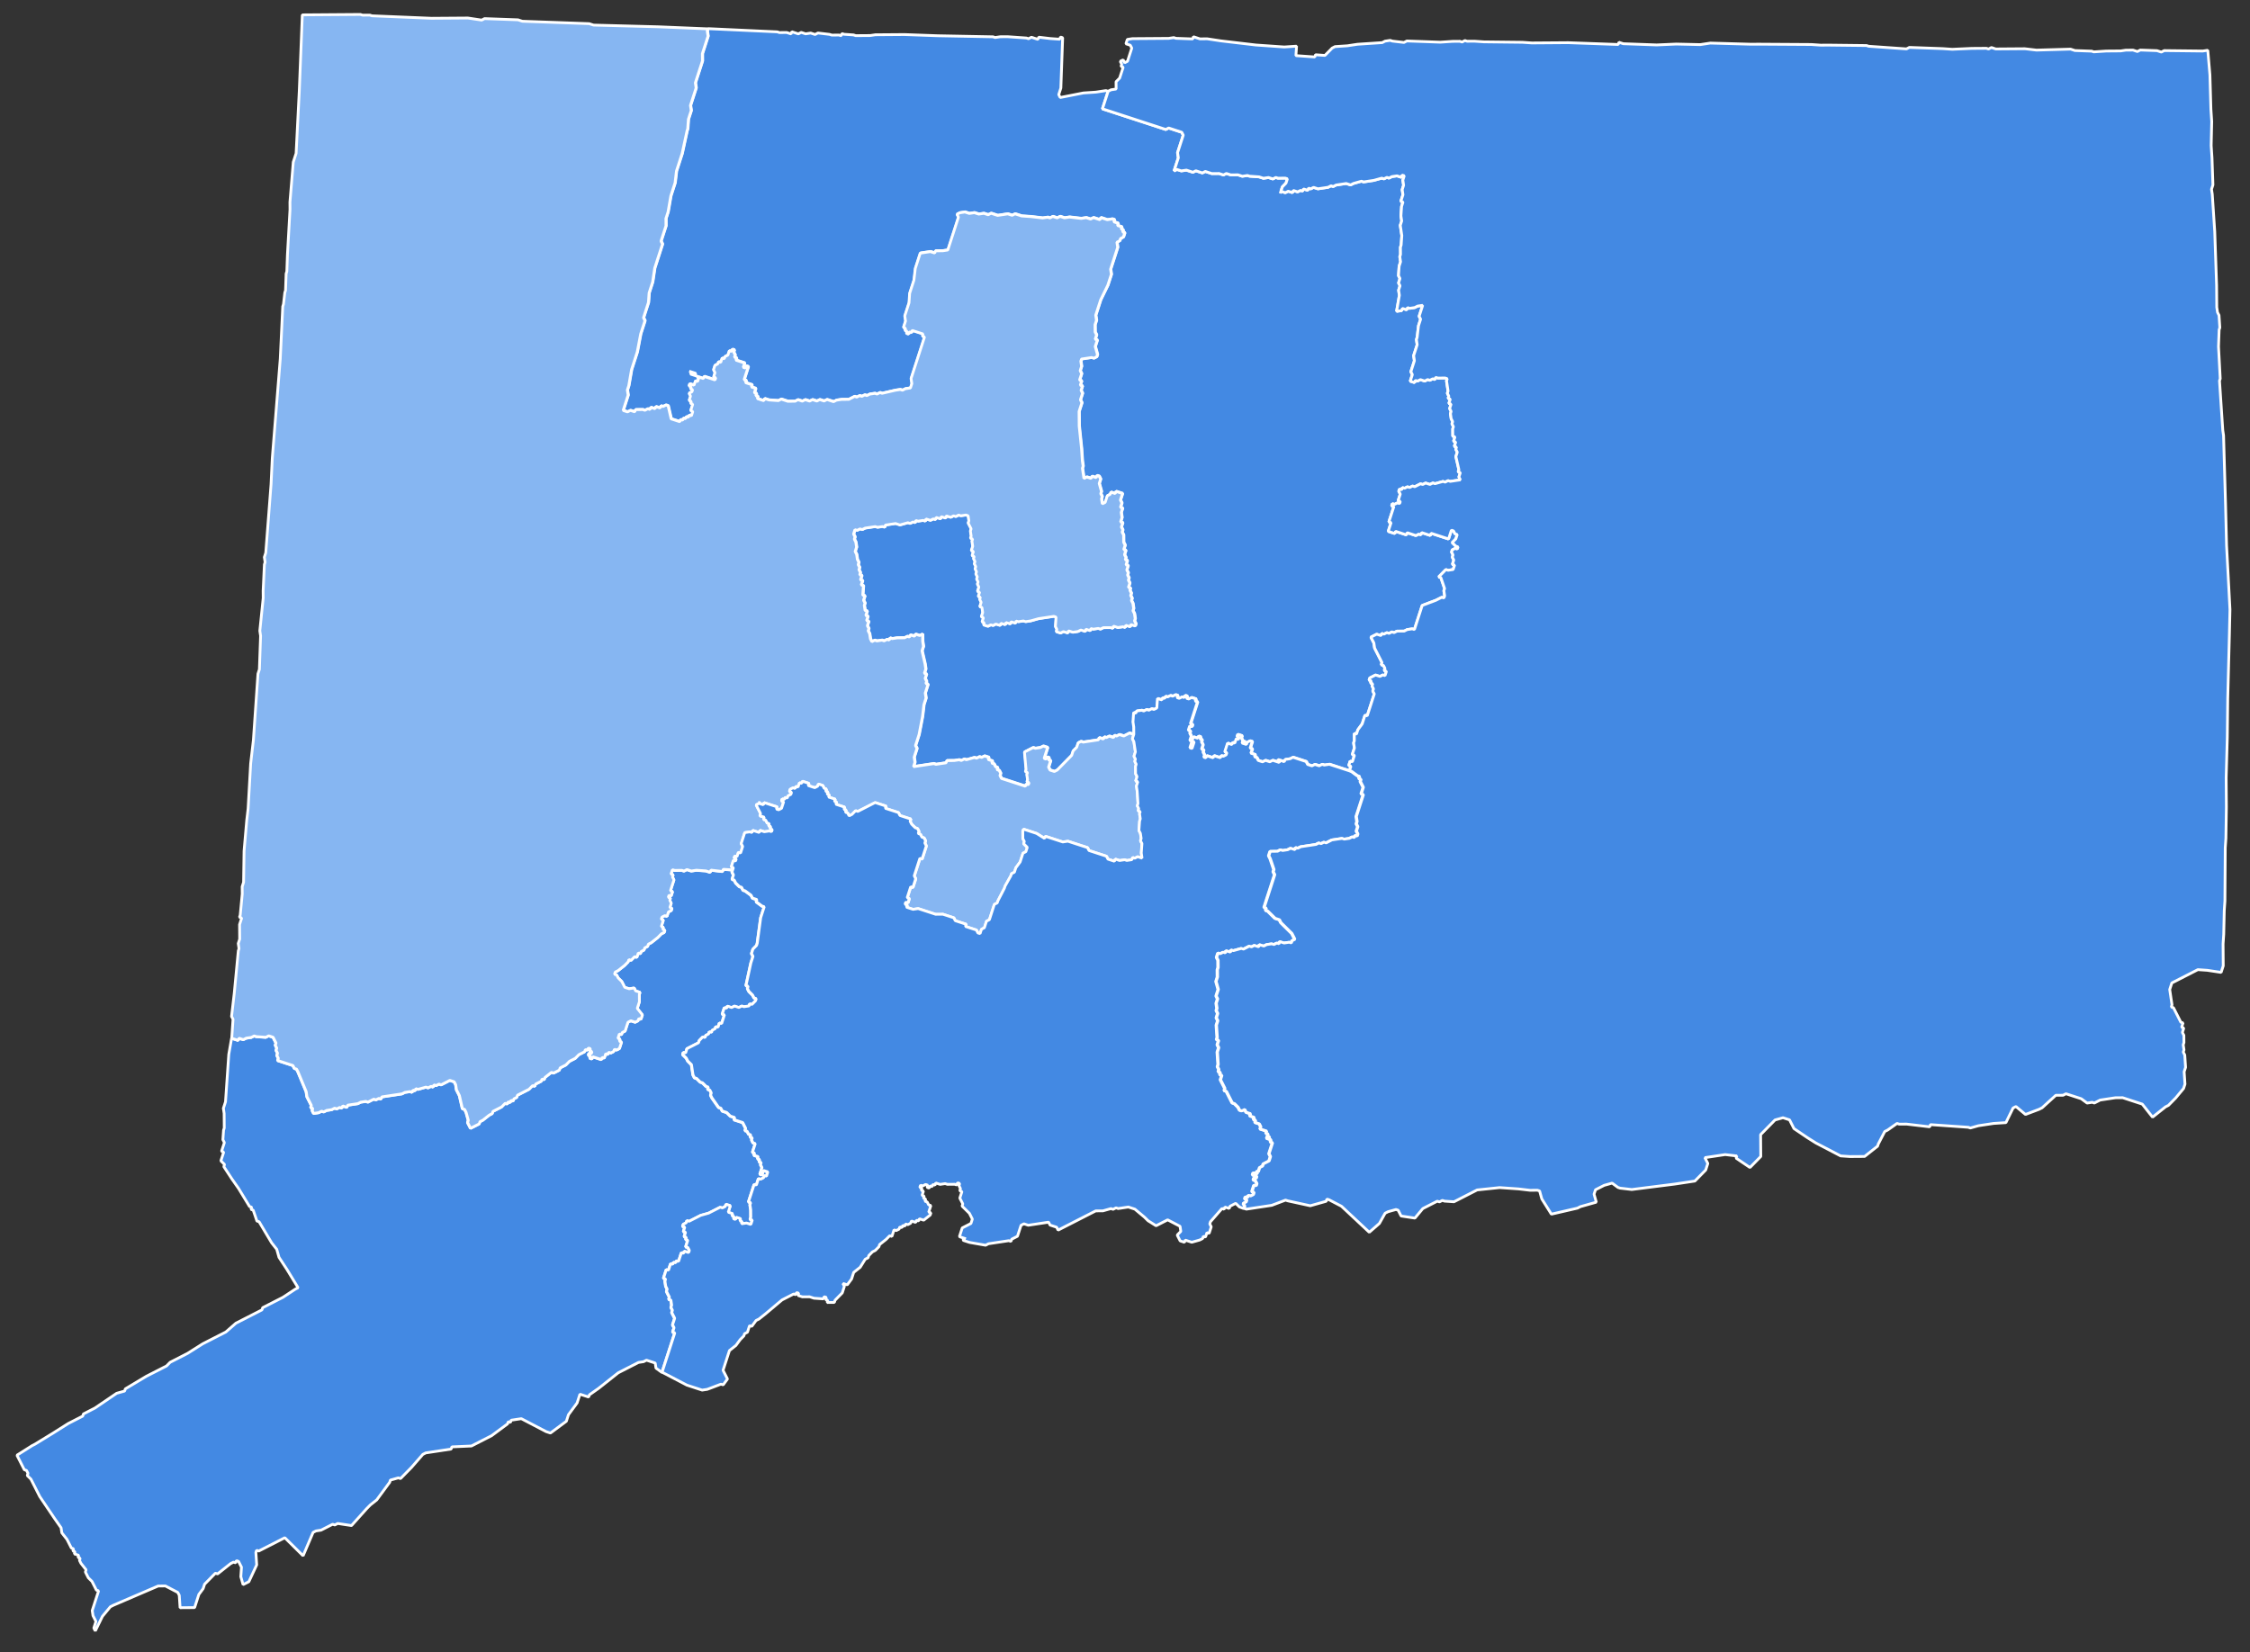 <?xml version="1.0" encoding="UTF-8" standalone="no"?>
<svg
   xmlns:dc="http://purl.org/dc/elements/1.1/"
   xmlns:cc="http://creativecommons.org/ns#"
   xmlns:rdf="http://www.w3.org/1999/02/22-rdf-syntax-ns#"
   xmlns:svg="http://www.w3.org/2000/svg"
   xmlns="http://www.w3.org/2000/svg"
   xmlns:sodipodi="http://sodipodi.sourceforge.net/DTD/sodipodi-0.dtd"
   xmlns:inkscape="http://www.inkscape.org/namespaces/inkscape"
   version="1.2"
   width="810"
   height="595"
   viewBox="0 0 810 595"
   stroke-linecap="round"
   stroke-linejoin="round"
   id="svg5346"
   sodipodi:docname="2.svg"
   inkscape:version="0.92.3 (2405546, 2018-03-11)">
  <rect x="0" y="0" width="810" height="595" fill="#333333" stroke="none"/>
  <defs
     id="defs5350" />
  <sodipodi:namedview
     pagecolor="#ffffff"
     bordercolor="#666666"
     borderopacity="1"
     objecttolerance="10"
     gridtolerance="10"
     guidetolerance="10"
     inkscape:pageopacity="0"
     inkscape:pageshadow="2"
     inkscape:window-width="2130"
     inkscape:window-height="1952"
     id="namedview5348"
     showgrid="false"
     inkscape:zoom="0.97968464"
     inkscape:cx="532.0146"
     inkscape:cy="306.06537"
     inkscape:window-x="1695"
     inkscape:window-y="0"
     inkscape:window-maximized="0"
     inkscape:current-layer="Connecticut Towns" />
  <g
     id="Connecticut Towns"
     transform="translate(5,5)"
     stroke="white"
     stroke-width="1"
     style="fill:#86b6f2;fill-opacity:1">
    <path
       style="font-style:normal;font-weight:400;font-size:34.375px;font-family:'MS Shell Dlg 2';fill:#4389e3;fill-opacity:1;fill-rule:evenodd;stroke:#ffffff;stroke-width:1;stroke-linecap:square;stroke-linejoin:bevel;stroke-miterlimit:4;stroke-dasharray:none;stroke-opacity:1"
       d="m 249.984,5.319 -0.255,0.789 0.275,1.834 -0.255,0.789 -0.255,0.789 -0.255,0.789 -0.766,2.367 -0.255,0.789 -0.255,0.789 0.021,2.623 -0.255,0.789 -0.255,0.789 -0.255,0.789 -1.022,3.156 -0.255,0.789 -0.255,0.789 -0.255,0.789 0.275,1.834 -0.511,1.578 -1.532,4.734 0.275,1.834 -0.255,0.789 -0.511,1.578 -0.255,0.789 -0.236,3.412 -0.255,0.789 -1.768,8.146 -0.511,1.578 -0.766,2.367 -0.255,0.789 -0.255,0.789 -0.255,0.789 -0.491,4.201 -1.532,4.734 -1.001,5.779 -0.255,0.789 -0.511,1.578 0.021,2.623 -0.511,1.578 -1.021,3.156 -0.255,0.789 0.531,1.045 -0.766,2.367 -0.255,0.789 -0.255,0.789 -0.511,1.578 -0.255,0.789 -0.255,0.789 -0.255,0.789 -0.255,0.789 -0.746,4.99 -0.255,0.789 -0.255,0.789 -0.255,0.789 -0.255,0.789 -0.255,0.789 -0.236,3.412 -0.255,0.789 -0.511,1.578 -0.255,0.789 -0.255,0.789 -0.255,0.789 -0.255,0.789 0.531,1.045 -1.532,4.734 -1.257,6.568 -0.255,0.789 -0.511,1.578 -0.255,0.789 -0.255,0.789 -0.255,0.789 -0.511,1.578 -1.002,5.779 -0.255,0.789 -0.255,0.789 0.275,1.834 -0.255,0.789 -0.255,0.789 -0.766,2.367 -0.255,0.789 -0.255,0.789 0.786,0.257 0.786,0.257 1.041,-0.533 0.786,0.257 0.786,0.257 0.255,-0.789 2.614,-0.021 0.786,0.257 1.042,-0.533 0.786,0.257 0.255,-0.789 0.786,0.257 0.786,0.257 0.255,-0.789 0.786,0.257 0.786,0.257 0.255,-0.789 0.786,0.257 1.041,-0.533 0.786,0.257 1.081,4.714 0.786,0.257 0.786,0.257 0.786,0.257 0.786,0.257 0.255,-0.789 0.786,0.257 0.255,-0.789 0.786,0.257 0.255,-0.789 0.786,0.257 0.255,-0.789 0.786,0.257 0.255,-0.789 0.255,-0.789 -0.786,-0.257 0.255,-0.789 0.255,-0.789 0.255,-0.789 -0.786,-0.257 0.255,-0.789 -0.786,-0.257 0.255,-0.789 0.255,-0.789 -0.531,-1.045 1.042,-0.533 0.255,-0.789 -0.786,-0.257 0.255,-0.789 -0.786,-0.257 0.255,-0.789 0.786,0.257 0.786,0.257 0.255,-0.789 0.255,-0.789 0.786,0.257 0.255,-0.789 v 0 l -0.531,-1.045 -0.786,-0.257 -0.786,-0.257 -0.786,-0.257 0.255,-0.789 -0.786,-0.257 v 0 l 0.786,0.257 0.786,0.257 0.786,0.257 -0.255,0.789 0.786,0.257 0.786,0.257 0.786,0.257 0.786,0.257 0.255,-0.789 0.786,0.257 0.786,0.257 0.786,0.257 0.786,0.257 0.786,0.257 0.255,-0.789 -0.786,-0.257 0.255,-0.789 0.255,-0.789 -0.531,-1.045 0.255,-0.789 0.255,-0.789 1.041,-0.533 0.255,-0.789 0.786,0.257 0.255,-0.789 0.255,-0.789 0.786,0.257 0.255,-0.789 1.041,-0.533 0.255,-0.789 0.255,-0.789 0.786,0.257 0.255,-0.789 0.786,0.257 -0.255,0.789 0.531,1.045 -0.255,0.789 0.786,0.257 -0.255,0.789 0.786,0.257 0.786,0.257 0.786,0.257 0.786,0.257 -0.255,0.789 -0.255,0.789 0.786,0.257 0.255,-0.789 0.786,0.257 -0.255,0.789 -0.255,0.789 -0.255,0.789 -0.255,0.789 -0.255,0.789 -0.255,0.789 0.786,0.257 -0.255,0.789 0.786,0.257 0.786,0.257 0.786,0.257 -0.255,0.789 0.786,0.257 0.786,0.257 -0.255,0.789 -0.255,0.789 0.786,0.257 -0.255,0.789 0.786,0.257 -0.255,0.789 0.786,0.257 0.786,0.257 0.786,0.257 0.255,-0.789 1.572,0.513 3.4,0.237 1.042,-0.533 0.786,0.257 0.786,0.257 0.786,0.257 2.614,-0.021 1.041,-0.533 0.786,0.257 0.786,0.257 1.041,-0.533 0.786,0.257 0.786,0.257 1.041,-0.533 0.786,0.257 0.786,0.257 1.042,-0.533 0.786,0.257 0.786,0.257 1.042,-0.533 0.786,0.257 0.786,0.257 0.786,0.257 1.041,-0.533 1.828,-0.276 2.614,-0.021 1.041,-0.533 1.042,-0.533 0.786,0.257 1.041,-0.533 0.786,0.257 1.042,-0.533 0.786,0.257 1.041,-0.533 1.828,-0.276 0.786,0.257 1.042,-0.533 0.786,0.257 4.697,-1.084 1.828,-0.276 0.786,0.257 1.042,-0.533 1.828,-0.276 0.511,-1.578 -0.275,-1.834 0.255,-0.789 0.255,-0.789 0.511,-1.578 0.511,-1.578 0.766,-2.367 0.255,-0.789 0.255,-0.789 0.255,-0.789 0.255,-0.789 0.511,-1.578 0.255,-0.789 0.255,-0.789 0.255,-0.789 0.255,-0.789 -0.786,-0.257 0.255,-0.789 -0.786,-0.257 -0.786,-0.257 -0.786,-0.257 -0.786,-0.257 -0.786,-0.257 -0.255,0.789 -0.786,-0.257 -0.255,0.789 -0.786,-0.257 0.255,-0.789 -0.786,-0.257 0.255,-0.789 -0.786,-0.257 0.255,-0.789 0.255,-0.789 0.255,-0.789 -0.275,-1.834 0.255,-0.789 0.255,-0.789 0.255,-0.789 0.511,-1.578 0.255,-0.789 0.236,-3.412 0.511,-1.578 0.511,-1.578 0.255,-0.789 0.255,-0.789 0.491,-4.201 0.255,-0.789 0.255,-0.789 0.255,-0.789 1.021,-3.156 3.655,-0.552 0.786,0.257 0.786,0.257 0.255,-0.789 2.614,-0.021 1.828,-0.276 0.766,-2.367 1.788,-5.522 0.255,-0.789 0.255,-0.789 0.766,-2.367 -0.531,-1.045 1.042,-0.533 1.828,-0.276 0.786,0.257 0.786,0.257 1.828,-0.276 0.786,0.257 0.786,0.257 1.828,-0.276 1.572,0.513 1.041,-0.533 0.786,0.257 1.572,0.513 3.655,-0.552 0.786,0.257 0.786,0.257 1.042,-0.533 0.786,0.257 1.572,0.513 3.4,0.237 4.186,0.494 1.828,-0.276 0.786,0.257 1.041,-0.533 1.572,0.513 1.042,-0.533 1.572,0.513 1.828,-0.276 4.186,0.494 1.828,-0.276 0.786,0.257 0.786,0.257 1.041,-0.533 0.786,0.257 0.786,0.257 0.786,0.257 0.255,-0.789 0.786,0.257 0.786,0.257 0.786,0.257 1.828,-0.276 0.786,0.257 -0.255,0.789 0.786,0.257 0.786,0.257 -0.255,0.789 0.786,0.257 0.786,0.257 -0.255,0.789 0.786,0.257 -0.255,0.789 0.786,0.257 -0.255,0.789 v 0 l -0.255,0.789 -1.042,0.533 -0.255,0.789 -1.041,0.533 0.275,1.834 -0.255,0.789 -0.255,0.789 -0.511,1.578 -1.532,4.734 0.275,1.834 -0.511,1.578 -0.766,2.367 -2.574,5.266 -0.255,0.789 -0.255,0.789 -0.255,0.789 -0.255,0.789 -0.511,1.578 -0.255,0.789 0.275,1.834 -0.511,1.578 0.021,2.623 0.531,1.045 -0.511,1.578 0.786,0.257 -0.255,0.789 -0.255,0.789 -0.255,0.789 0.806,2.88 -0.255,0.789 -1.042,0.533 -0.786,-0.257 -1.828,0.276 -1.828,0.276 -0.255,0.789 0.275,1.834 -0.255,0.789 -0.255,0.789 0.531,1.045 -0.255,0.789 -0.255,0.789 -0.255,0.789 0.786,0.257 -0.255,0.789 -0.255,0.789 0.786,0.257 -0.255,0.789 -0.255,0.789 0.531,1.045 -0.766,2.367 0.531,1.045 -0.255,0.789 -0.255,0.789 -0.255,0.789 -0.255,0.789 0.021,2.623 0.021,2.623 0.846,8.126 0.295,4.458 0.275,1.834 -0.255,0.789 0.275,1.834 0.275,1.834 1.041,-0.533 1.572,0.513 0.255,-0.789 0.786,0.257 0.786,0.257 0.255,-0.789 0.786,0.257 0.531,1.045 -0.255,0.789 -0.255,0.789 0.806,2.88 -0.255,0.789 0.531,1.045 -0.255,0.789 0.275,1.834 1.042,-0.533 0.255,-0.789 0.255,-0.789 0.255,-0.789 1.041,-0.533 0.255,-0.789 0.786,0.257 v 0 l 0.786,0.257 0.255,-0.789 0.786,0.257 0.786,0.257 0.786,0.257 -0.255,0.789 -0.255,0.789 -0.255,0.789 0.531,1.045 -0.511,1.578 0.786,0.257 -0.255,0.789 -0.255,0.789 0.275,1.834 -0.255,0.789 -0.255,0.789 0.786,0.257 -0.255,0.789 -0.255,0.789 0.531,1.045 -0.255,0.789 0.531,1.045 0.021,2.623 0.531,1.045 -0.255,0.789 -0.255,0.789 0.786,0.257 -0.255,0.789 -0.255,0.789 0.531,1.045 -0.255,0.789 0.786,0.257 -0.255,0.789 -0.255,0.789 0.786,0.257 -0.255,0.789 -0.255,0.789 0.531,1.045 -0.255,0.789 0.531,1.045 -0.255,0.789 0.531,1.045 -0.255,0.789 -0.255,0.789 0.786,0.257 -0.255,0.789 0.531,1.045 -0.255,0.789 0.531,1.045 -0.255,0.789 0.531,1.045 0.275,1.834 -0.255,0.789 0.531,1.045 0.275,1.834 -0.255,0.789 0.531,1.045 -0.255,0.789 -0.786,-0.257 -0.786,-0.257 -0.255,0.789 -0.786,-0.257 -0.786,-0.257 -0.255,0.789 -0.786,-0.257 -1.828,0.276 -0.786,-0.257 -0.786,-0.257 -0.255,0.789 -0.786,-0.257 -2.614,0.021 -1.041,0.533 -0.786,-0.257 -1.828,0.276 -0.786,-0.257 -0.255,0.789 -0.786,-0.257 -0.786,-0.257 -0.255,0.789 -0.786,-0.257 -0.786,-0.257 -1.041,0.533 -1.828,0.276 -0.786,-0.257 -0.786,-0.257 -0.255,0.789 -0.786,-0.257 -0.786,-0.257 -1.042,0.533 -0.786,-0.257 v 0 l -0.786,-0.257 0.255,-0.789 -0.531,-1.045 0.236,-3.412 -0.786,-0.257 -1.828,0.276 -3.655,0.552 -2.869,0.808 -1.828,0.276 -0.786,-0.257 -1.828,0.276 -0.786,-0.257 -0.255,0.789 -0.786,-0.257 -0.786,-0.257 -0.255,0.789 -0.786,-0.257 -0.786,-0.257 -0.255,0.789 -0.786,-0.257 -0.786,-0.257 -0.255,0.789 -0.786,-0.257 -0.786,-0.257 -1.041,0.533 -0.786,-0.257 -1.042,0.533 -0.786,-0.257 v 0 l -0.786,-0.257 0.255,-0.789 -0.786,-0.257 0.255,-0.789 0.255,-0.789 -0.786,-0.257 0.255,-0.789 0.255,-0.789 -0.275,-1.834 -0.786,-0.257 0.255,-0.789 0.255,-0.789 -0.531,-1.045 0.255,-0.789 -0.786,-0.257 0.255,-0.789 0.255,-0.789 -0.786,-0.257 0.255,-0.789 0.255,-0.789 -0.531,-1.045 0.255,-0.789 -0.531,-1.045 0.255,-0.789 -0.531,-1.045 0.255,-0.789 -0.531,-1.045 0.255,-0.789 -0.531,-1.045 0.255,-0.789 -0.531,-1.045 0.255,-0.789 -0.786,-0.257 0.255,-0.789 0.255,-0.789 -0.786,-0.257 0.255,-0.789 0.255,-0.789 -0.275,-1.834 0.255,-0.789 -0.786,-0.257 0.255,-0.789 -0.275,-1.834 0.255,-0.789 -0.531,-1.045 -0.531,-1.045 0.255,-0.789 -0.275,-1.834 -0.786,-0.257 -1.828,0.276 -0.786,-0.257 -1.041,0.533 -0.786,-0.257 -1.041,0.533 -0.786,-0.257 -0.786,-0.257 -0.255,0.789 -0.786,-0.257 -0.786,-0.257 -0.255,0.789 -0.786,-0.257 -0.786,-0.257 -0.255,0.789 -0.786,-0.257 -1.042,0.533 -0.786,-0.257 -0.786,-0.257 -0.255,0.789 -0.786,-0.257 -1.828,0.276 -0.786,-0.257 -0.255,0.789 -0.786,-0.257 -1.041,0.533 -0.786,-0.257 -2.869,0.808 -0.786,-0.257 -0.786,-0.257 -3.655,0.552 -0.255,0.789 -0.786,-0.257 -1.828,0.276 -0.786,-0.257 -3.655,0.552 -1.042,0.533 -0.786,-0.257 -1.042,0.533 -0.786,-0.257 -0.255,0.789 -0.255,0.789 0.531,1.045 -0.255,0.789 0.531,1.045 0.275,1.834 -0.255,0.789 -0.255,0.789 0.531,1.045 0.275,1.834 0.531,1.045 -0.255,0.789 0.531,1.045 -0.255,0.789 0.531,1.045 -0.255,0.789 0.786,0.257 -0.255,0.789 -0.255,0.789 0.786,0.257 -0.511,1.578 0.786,0.257 -0.236,3.412 0.786,0.257 -0.255,0.789 -0.255,0.789 0.531,1.045 -0.255,0.789 0.275,1.834 0.786,0.257 -0.255,0.789 -0.255,0.789 0.786,0.257 -0.255,0.789 -0.255,0.789 0.786,0.257 -0.255,0.789 -0.255,0.789 0.531,1.045 -0.255,0.789 0.531,1.045 0.275,1.834 0.531,1.045 1.042,-0.533 0.786,0.257 1.828,-0.276 0.786,0.257 1.042,-0.533 0.786,0.257 0.255,-0.789 0.786,0.257 1.828,-0.276 2.614,-0.021 1.041,-0.533 0.786,0.257 0.255,-0.789 1.572,0.513 0.255,-0.789 0.786,0.257 0.786,0.257 1.041,-0.533 0.021,2.623 0.275,1.834 -0.511,1.578 1.081,4.714 0.275,1.834 -0.255,0.789 -0.255,0.789 0.786,0.257 -0.511,1.578 0.531,1.045 -0.255,0.789 0.786,0.257 -0.255,0.789 -0.255,0.789 -0.255,0.789 -0.255,0.789 0.275,1.834 -0.255,0.789 -0.255,0.789 -0.255,0.789 -0.491,4.201 -1.257,6.568 -0.255,0.789 -0.255,0.789 -0.766,2.367 0.531,1.045 -0.255,0.789 -0.255,0.789 -0.511,1.578 0.275,1.834 -0.255,0.789 -0.255,0.789 3.655,-0.552 3.655,-0.552 0.786,0.257 1.828,-0.276 1.828,-0.276 0.255,-0.789 2.614,-0.021 1.828,-0.276 0.786,0.257 1.041,-0.533 0.786,0.257 2.869,-0.808 0.786,0.257 1.041,-0.533 0.786,0.257 1.041,-0.533 0.786,0.257 0.786,0.257 -0.255,0.789 0.786,0.257 0.786,0.257 -0.255,0.789 0.786,0.257 0.531,1.045 0.786,0.257 -0.255,0.789 0.786,0.257 0.531,1.045 -0.255,0.789 0.531,1.045 0.786,0.257 0.786,0.257 0.786,0.257 0.786,0.257 2.358,0.77 0.786,0.257 0.786,0.257 0.786,0.257 0.786,0.257 0.255,-0.789 0.786,0.257 0.255,-0.789 -0.786,-0.257 0.255,-0.789 -0.275,-1.834 0.255,-0.789 -0.786,-0.257 0.255,-0.789 -0.571,-6.292 1.041,-0.533 1.042,-0.533 1.042,-0.533 0.786,0.257 1.828,-0.276 1.041,-0.533 0.786,0.257 0.786,0.257 v 0 l -0.255,0.789 -0.511,1.578 -0.511,1.578 0.786,0.257 0.255,-0.789 0.786,0.257 v 0 l -0.255,0.789 0.786,0.257 -0.766,2.367 0.531,1.045 1.572,0.513 1.041,-0.533 2.594,-2.643 1.297,-1.321 1.297,-1.321 0.255,-0.789 0.255,-0.789 1.297,-1.321 0.511,-1.578 1.041,-0.533 0.786,0.257 3.655,-0.552 1.828,-0.276 0.255,-0.789 0.786,0.257 0.786,0.257 0.255,-0.789 0.786,0.257 1.041,-0.533 0.786,0.257 0.786,0.257 0.255,-0.789 0.786,0.257 1.041,-0.533 1.572,0.513 1.042,-0.533 1.042,-0.533 1.572,0.513 -0.021,-2.623 -0.275,-1.834 0.236,-3.412 0.786,0.257 0.255,-0.789 1.828,-0.276 0.786,0.257 1.041,-0.533 0.786,0.257 1.041,-0.533 0.786,0.257 1.042,-0.533 0.236,-3.412 1.572,0.513 0.255,-0.789 0.786,0.257 0.255,-0.789 0.786,0.257 1.041,-0.533 0.786,0.257 1.041,-0.533 0.786,0.257 -0.255,0.789 0.786,0.257 1.041,-0.533 v 0 l 0.786,0.257 0.255,-0.789 0.786,0.257 -0.255,0.789 0.786,0.257 1.041,-0.533 0.786,0.257 0.786,0.257 -0.255,0.789 0.786,0.257 v 0 l -0.255,0.789 -0.255,0.789 -0.255,0.789 -0.255,0.789 -0.255,0.789 -0.255,0.789 -0.255,0.789 -0.255,0.789 -0.255,0.789 -0.255,0.789 0.786,0.257 -0.255,0.789 -0.786,-0.257 -0.255,0.789 -0.255,0.789 0.786,0.257 -0.255,0.789 0.531,1.045 -0.255,0.789 -0.255,0.789 0.786,0.257 0.255,-0.789 0.255,-0.789 0.786,0.257 0.786,0.257 0.255,-0.789 0.786,0.257 -0.255,0.789 0.786,0.257 -0.255,0.789 0.531,1.045 -0.255,0.789 -0.255,0.789 0.786,0.257 -0.255,0.789 0.531,1.045 -0.255,0.789 0.786,0.257 0.255,-0.789 0.786,0.257 0.786,0.257 0.786,0.257 0.255,-0.789 0.786,0.257 0.786,0.257 0.786,0.257 0.255,-0.789 0.786,0.257 1.042,-0.533 0.255,-0.789 -0.786,-0.257 0.255,-0.789 0.255,-0.789 0.255,-0.789 v 0 l 0.255,-0.789 0.786,0.257 0.786,0.257 0.255,-0.789 0.786,0.257 0.255,-0.789 0.255,-0.789 0.786,0.257 0.255,-0.789 -0.786,-0.257 0.255,-0.789 0.786,0.257 v 0 l 0.786,0.257 v 0 l -0.255,0.789 0.531,1.045 0.786,0.257 -0.255,0.789 0.786,0.257 0.255,-0.789 1.041,-0.533 v 0 l 0.786,0.257 -0.511,1.578 -0.255,0.789 0.786,0.257 -0.255,0.789 -0.255,0.789 0.786,0.257 0.786,0.257 -0.255,0.789 0.786,0.257 0.531,1.045 0.786,0.257 0.786,0.257 1.041,-0.533 0.786,0.257 0.786,0.257 1.042,-0.533 0.786,0.257 0.786,0.257 0.255,-0.789 0.786,0.257 0.786,0.257 0.786,0.257 0.255,-0.789 1.828,-0.276 1.042,-0.533 0.786,0.257 0.786,0.257 0.786,0.257 0.786,0.257 0.786,0.257 0.786,0.257 0.531,1.045 0.786,0.257 0.786,0.257 1.042,-0.533 0.786,0.257 0.786,0.257 1.041,-0.533 0.786,0.257 1.828,-0.276 1.572,0.513 0.786,0.257 0.786,0.257 0.786,0.257 0.786,0.257 0.786,0.257 0.786,0.257 0.786,0.257 0.255,-0.789 0.255,-0.789 -0.786,-0.257 0.255,-0.789 0.255,-0.789 0.786,0.257 0.255,-0.789 0.255,-0.789 0.255,-0.789 -0.786,-0.257 0.255,-0.789 0.255,-0.789 0.255,-0.789 -0.275,-1.834 0.255,-0.789 -0.021,-2.623 0.786,0.257 0.255,-0.789 0.255,-0.789 1.552,-2.11 0.255,-0.789 0.255,-0.789 0.511,-1.578 0.786,0.257 0.255,-0.789 0.511,-1.578 0.255,-0.789 0.255,-0.789 0.255,-0.789 0.255,-0.789 0.255,-0.789 0.255,-0.789 0.255,-0.789 -0.531,-1.045 0.255,-0.789 -0.531,-1.045 0.255,-0.789 -0.786,-0.257 0.255,-0.789 -0.786,-0.257 0.255,-0.789 1.041,-0.533 1.042,-0.533 1.572,0.513 1.041,-0.533 0.786,0.257 0.255,-0.789 0.255,-0.789 -0.786,-0.257 0.255,-0.789 -0.531,-1.045 -0.786,-0.257 0.255,-0.789 -0.531,-1.045 -1.592,-3.136 -0.531,-1.045 -0.275,-1.834 -1.061,-2.091 v 0 l 2.083,-1.065 0.786,0.257 0.786,0.257 0.255,-0.789 0.786,0.257 1.041,-0.533 0.786,0.257 1.042,-0.533 0.786,0.257 1.042,-0.533 2.614,-0.021 1.042,-0.533 1.828,-0.276 0.786,0.257 0.255,-0.789 0.766,-2.367 0.255,-0.789 0.255,-0.789 1.277,-3.945 4.952,-1.873 1.042,-0.533 1.041,-0.533 0.786,0.257 0.255,-0.789 -0.275,-1.834 0.255,-0.789 -1.337,-3.925 -0.786,-0.257 1.297,-1.321 1.297,-1.321 0.786,0.257 1.828,-0.276 0.255,-0.789 0.255,-0.789 -0.786,-0.257 0.255,-0.789 0.255,-0.789 -0.531,-1.045 0.255,-0.789 -0.531,-1.045 0.255,-0.789 1.041,-0.533 0.786,0.257 0.255,-0.789 -0.786,-0.257 -1.317,-1.302 1.297,-1.321 0.255,-0.789 0.255,-0.789 -0.786,-0.257 -0.531,-1.045 -0.786,-0.257 -0.255,0.789 -0.255,0.789 -0.255,0.789 -0.255,0.789 -0.786,-0.257 -0.786,-0.257 -0.786,-0.257 -0.786,-0.257 -0.786,-0.257 -0.786,-0.257 -0.786,-0.257 -0.786,-0.257 -0.255,0.789 -0.786,-0.257 -0.786,-0.257 -0.786,-0.257 -0.786,-0.257 -0.255,0.789 -0.786,-0.257 -1.041,0.533 -0.786,-0.257 -0.786,-0.257 -0.786,-0.257 -0.786,-0.257 -0.255,0.789 -0.786,-0.257 -0.786,-0.257 -0.786,-0.257 -0.786,-0.257 -0.786,-0.257 -0.255,0.789 -0.786,-0.257 -0.786,-0.257 -0.786,-0.257 0.255,-0.789 0.255,-0.789 0.255,-0.789 0.255,-0.789 -0.786,-0.257 0.255,-0.789 0.255,-0.789 0.255,-0.789 0.255,-0.789 0.255,-0.789 0.255,-0.789 0.255,-0.789 -0.786,-0.257 0.255,-0.789 0.786,0.257 1.041,-0.533 0.786,0.257 0.255,-0.789 -0.786,-0.257 0.255,-0.789 0.255,-0.789 0.255,-0.789 -0.531,-1.045 0.255,-0.789 0.786,0.257 0.255,-0.789 0.786,0.257 1.042,-0.533 0.786,0.257 1.042,-0.533 0.786,0.257 1.041,-0.533 1.042,-0.533 0.786,0.257 1.041,-0.533 1.572,0.513 1.042,-0.533 0.786,0.257 2.869,-0.808 0.786,0.257 1.042,-0.533 0.786,0.257 3.655,-0.552 -0.531,-1.045 0.255,-0.789 0.255,-0.789 -0.786,-0.257 0.255,-0.789 -1.081,-4.714 0.255,-0.789 0.255,-0.789 -0.531,-1.045 0.255,-0.789 -0.786,-0.257 0.255,-0.789 0.255,-0.789 -0.786,-0.257 0.255,-0.789 0.255,-0.789 -0.786,-0.257 -0.021,-2.623 0.255,-0.789 -0.531,-1.045 0.255,-0.789 -0.531,-1.045 -0.275,-1.834 0.255,-0.789 -0.531,-1.045 0.255,-0.789 0.255,-0.789 -0.786,-0.257 0.255,-0.789 0.255,-0.789 -0.786,-0.257 0.255,-0.789 -0.531,-1.045 0.255,-0.789 -0.551,-3.669 0.255,-0.789 -0.786,-0.257 -2.614,0.021 -0.786,-0.257 -0.255,0.789 -0.786,-0.257 -1.042,0.533 -0.786,-0.257 -1.042,0.533 -0.786,-0.257 -0.786,-0.257 -1.041,0.533 -0.786,-0.257 -0.255,0.789 -1.572,-0.513 0.255,-0.789 0.255,-0.789 0.255,-0.789 -0.531,-1.045 0.255,-0.789 0.255,-0.789 0.255,-0.789 0.255,-0.789 0.255,-0.789 -0.275,-1.834 0.255,-0.789 0.511,-1.578 0.255,-0.789 0.255,-0.789 -0.275,-1.834 0.255,-0.789 0.491,-4.201 0.511,-1.578 0.255,-0.789 -0.531,-1.045 0.255,-0.789 0.511,-1.578 0.255,-0.789 0.255,-0.789 -1.828,0.276 -1.041,0.533 -1.828,0.276 -0.786,-0.257 -0.255,0.789 -1.572,-0.513 -0.255,0.789 -1.828,0.276 1.002,-5.779 -0.275,-1.834 0.511,-1.578 -0.531,-1.045 0.255,-0.789 0.255,-0.789 -0.531,-1.045 0.236,-3.412 0.255,-0.789 0.255,-0.789 -0.275,-1.834 0.255,-0.789 -0.021,-2.623 0.255,-0.789 0.236,-3.412 -0.551,-3.669 0.255,-0.789 0.255,-0.789 -0.275,-1.834 0.236,-3.412 0.511,-1.578 -0.786,-0.257 0.511,-1.578 0.255,-0.789 -0.275,-1.834 0.255,-0.789 0.255,-0.789 -0.275,-1.834 0.255,-0.789 0.255,-0.789 -0.786,-0.257 -0.255,0.789 -0.786,-0.257 -0.786,-0.257 -1.828,0.276 -1.041,0.533 -0.786,-0.257 -1.042,0.533 -0.786,-0.257 -2.869,0.808 -3.655,0.552 -0.786,-0.257 -2.869,0.808 -1.041,0.533 -1.572,-0.513 -3.655,0.552 -1.042,0.533 -0.786,-0.257 -1.042,0.533 -3.655,0.552 -0.786,-0.257 -0.786,-0.257 -1.042,0.533 -0.786,-0.257 -0.255,0.789 -0.786,-0.257 -0.786,-0.257 -0.255,0.789 -0.786,-0.257 -1.041,0.533 -0.786,-0.257 -0.786,-0.257 -0.255,0.789 -0.786,-0.257 -0.786,-0.257 -1.042,0.533 -0.786,-0.257 -0.786,-0.257 -0.255,0.789 v 0 l 0.255,-0.789 0.511,-1.578 1.297,-1.321 0.255,-0.789 0.255,-0.789 -0.786,-0.257 -2.614,0.021 -0.786,-0.257 -1.042,0.533 -0.786,-0.257 -0.786,-0.257 -1.828,0.276 -0.786,-0.257 -0.786,-0.257 -3.4,-0.237 -0.786,-0.257 -1.828,0.276 -1.572,-0.513 -2.614,0.021 -1.572,-0.513 -1.041,0.533 -1.572,-0.513 -2.614,0.021 -1.572,-0.513 -0.786,-0.257 -1.041,0.533 -2.358,-0.77 -1.042,0.533 -1.572,-0.513 -0.786,-0.257 -1.828,0.276 -1.572,-0.513 -1.041,0.533 0.511,-1.578 1.022,-3.156 -0.275,-1.834 0.255,-0.789 0.511,-1.578 0.255,-0.789 0.255,-0.789 0.766,-2.367 -0.531,-1.045 -1.572,-0.513 -0.786,-0.257 -0.786,-0.257 -0.786,-0.257 -0.786,-0.257 -1.041,0.533 -0.786,-0.257 -0.786,-0.257 -0.786,-0.257 -0.786,-0.257 -1.572,-0.513 -2.358,-0.77 -1.572,-0.513 -0.786,-0.257 -1.572,-0.513 -0.786,-0.257 -1.572,-0.513 -2.358,-0.77 -0.786,-0.257 -2.358,-0.77 -0.786,-0.257 -1.572,-0.513 -1.572,-0.513 1.277,-3.945 0.766,-2.367 -0.786,-0.257 -3.655,0.552 -4.441,0.295 -8.352,1.636 -0.531,-1.045 0.766,-2.367 0.646,-18.106 -0.786,-0.257 -0.255,0.789 -3.4,-0.237 -4.186,-0.494 -0.255,0.789 -2.358,-0.77 -1.041,0.533 -0.786,-0.257 -6.8,-0.474 -2.614,0.021 -1.828,0.276 -0.786,-0.257 -19.868,-0.377 -12.027,-0.435 -10.455,0.078 -1.828,0.276 -5.227,0.039 -0.786,-0.257 -3.4,-0.237 -0.786,-0.257 -0.255,0.789 -0.786,-0.257 -2.614,0.021 -0.786,-0.257 -4.186,-0.494 -1.041,0.533 -0.786,-0.257 -0.786,-0.257 -1.828,0.276 -0.786,-0.257 -0.786,-0.257 -1.042,0.533 -0.786,-0.257 -1.572,-0.513 -0.255,0.789 -0.786,-0.257 -0.786,-0.257 -2.614,0.021 -0.786,-0.257 z"
       id="District_1"
       inkscape:label=""
       inkscape:connector-curvature="0" />
    <path
       style="font-style:normal;font-weight:400;font-size:34.375px;font-family:'MS Shell Dlg 2';fill:#4389e3;fill-opacity:1;fill-rule:evenodd;stroke:#ffffff;stroke-width:1;stroke-linecap:square;stroke-linejoin:bevel;stroke-miterlimit:4;stroke-dasharray:none;stroke-opacity:1"
       d="m 233.285,489.198 0.255,-0.789 0.255,-0.789 0.255,-0.789 0.255,-0.789 0.255,-0.789 0.255,-0.789 0.511,-1.578 0.255,-0.789 0.511,-1.578 v 0 l 0.255,-0.789 0.255,-0.789 0.255,-0.789 0.255,-0.789 0.255,-0.789 0.255,-0.789 0.255,-0.789 -0.786,-0.257 0.255,-0.789 0.255,-0.789 -0.531,-1.045 0.255,-0.789 0.255,-0.789 0.255,-0.789 -0.531,-1.045 -0.531,-1.045 0.255,-0.789 -0.531,-1.045 0.255,-0.789 -0.275,-1.834 -0.786,-0.257 0.255,-0.789 -1.061,-2.091 0.255,-0.789 -0.531,-1.045 -0.275,-1.834 0.255,-0.789 -0.786,-0.257 0.255,-0.789 0.255,-0.789 0.255,-0.789 0.255,-0.789 0.786,0.257 0.255,-0.789 0.255,-0.789 0.255,-0.789 0.786,0.257 0.255,-0.789 0.786,0.257 0.255,-0.789 0.786,0.257 0.255,-0.789 0.255,-0.789 0.255,-0.789 0.255,-0.789 0.786,0.257 0.255,-0.789 0.786,0.257 0.786,0.257 0.255,-0.789 -0.531,-1.045 -0.786,-0.257 0.255,-0.789 0.255,-0.789 0.255,-0.789 -0.786,-0.257 0.255,-0.789 -0.786,-0.257 0.255,-0.789 0.255,-0.789 -0.786,-0.257 0.255,-0.789 0.255,-0.789 -0.786,-0.257 0.255,-0.789 1.042,-0.533 0.255,-0.789 0.786,0.257 1.041,-0.533 3.125,-1.597 2.869,-0.808 2.083,-1.065 2.083,-1.065 0.786,0.257 1.042,-0.533 0.255,-0.789 0.786,0.257 0.786,0.257 -0.255,0.789 -0.255,0.789 -0.255,0.789 0.786,0.257 0.786,0.257 -0.255,0.789 0.786,0.257 -0.255,0.789 0.786,0.257 0.255,-0.789 0.786,0.257 0.786,0.257 -0.255,0.789 0.786,0.257 -0.255,0.789 1.828,-0.276 0.786,0.257 0.786,0.257 0.255,-0.789 0.255,-0.789 -0.786,-0.257 0.255,-0.789 -0.021,-2.623 -0.275,-1.834 0.255,-0.789 -0.786,-0.257 0.255,-0.789 0.255,-0.789 0.511,-1.578 0.255,-0.789 0.766,-2.367 0.786,0.257 0.255,-0.789 0.255,-0.789 v 0 l 0.255,-0.789 0.786,0.257 1.041,-0.533 0.255,-0.789 0.786,0.257 0.255,-0.789 0.255,-0.789 -0.786,-0.257 -0.786,-0.257 -0.255,0.789 -0.255,0.789 -0.786,-0.257 v 0 l 0.255,-0.789 0.255,-0.789 0.255,-0.789 -0.531,-1.045 0.255,-0.789 -0.786,-0.257 0.255,-0.789 -0.786,-0.257 0.255,-0.789 -0.786,-0.257 -0.786,-0.257 0.255,-0.789 -0.786,-0.257 0.255,-0.789 0.255,-0.789 0.255,-0.789 v 0 l 0.255,-0.789 -0.786,-0.257 -0.531,-1.045 0.255,-0.789 -0.786,-0.257 0.255,-0.789 -0.786,-0.257 -0.531,-1.045 -0.786,-0.257 0.255,-0.789 -0.531,-1.045 -0.531,-1.045 -0.786,-0.257 -0.786,-0.257 -1.572,-0.513 0.255,-0.789 -1.572,-0.513 -1.317,-1.302 -1.572,-0.513 -0.531,-1.045 -0.786,-0.257 -2.378,-3.393 -0.531,-1.045 0.255,-0.789 -0.531,-1.045 -0.786,-0.257 0.255,-0.789 -0.786,-0.257 -1.317,-1.302 -0.786,-0.257 -1.317,-1.302 -0.786,-0.257 -0.531,-1.045 -0.551,-3.669 -1.317,-1.302 -0.531,-1.045 -1.317,-1.302 0.255,-0.789 0.786,0.257 0.255,-0.789 0.255,-0.789 1.041,-0.533 2.083,-1.065 1.042,-0.533 0.255,-0.789 1.297,-1.321 0.786,0.257 0.255,-0.789 1.041,-0.533 0.255,-0.789 0.786,0.257 0.255,-0.789 1.041,-0.533 0.255,-0.789 0.786,0.257 0.255,-0.789 0.255,-0.789 0.786,0.257 0.255,-0.789 0.255,-0.789 v 0 l 0.255,-0.789 0.255,-0.789 -0.786,-0.257 0.255,-0.789 0.255,-0.789 0.255,-0.789 0.786,0.257 0.255,-0.789 0.786,0.257 0.786,0.257 1.041,-0.533 0.786,0.257 0.786,0.257 1.042,-0.533 0.786,0.257 1.828,-0.276 0.255,-0.789 0.786,0.257 1.297,-1.321 0.255,-0.789 -0.786,-0.257 -0.531,-1.045 -1.317,-1.302 -0.531,-1.045 0.255,-0.789 -0.786,-0.257 1.768,-8.146 0.255,-0.789 0.255,-0.789 0.255,-0.789 -0.531,-1.045 0.511,-1.578 1.297,-1.321 0.255,-0.789 1.237,-9.191 0.255,-0.789 0.255,-0.789 0.255,-0.789 0.511,-1.578 -0.786,-0.257 -2.103,-1.558 0.255,-0.789 -1.572,-0.513 -0.531,-1.045 -2.103,-1.558 -0.786,-0.257 -0.531,-1.045 -0.786,-0.257 -1.317,-1.302 -0.531,-1.045 -0.786,-0.257 0.255,-0.789 0.255,-0.789 -0.531,-1.045 0.255,-0.789 -3.4,-0.237 -0.255,0.789 -4.186,-0.494 -0.255,0.789 -0.786,-0.257 -0.786,-0.257 -3.4,-0.237 -1.828,0.276 -0.786,-0.257 -0.786,-0.257 -1.041,0.533 -0.786,-0.257 -2.614,0.021 -0.786,-0.257 -0.255,0.789 -0.255,0.789 0.786,0.257 -0.255,0.789 0.531,1.045 -0.255,0.789 -0.255,0.789 -0.255,0.789 -0.255,0.789 -0.255,0.789 0.786,0.257 -0.255,0.789 -0.255,0.789 -0.786,-0.257 -0.255,0.789 0.786,0.257 -0.255,0.789 0.531,1.045 -0.255,0.789 -0.255,0.789 0.786,0.257 -0.255,0.789 -1.041,0.533 -0.255,0.789 -0.255,0.789 v 0 l -0.786,-0.257 -1.042,0.533 -0.255,0.789 0.786,0.257 -0.255,0.789 -0.255,0.789 -0.255,0.789 0.786,0.257 -0.255,0.789 0.786,0.257 -0.255,0.789 -1.041,0.533 -1.297,1.321 -2.338,1.854 -1.041,0.533 -0.255,0.789 -1.042,0.533 -0.255,0.789 -1.041,0.533 -0.255,0.789 -0.786,-0.257 -0.255,0.789 -0.255,0.789 -0.786,-0.257 -1.297,1.321 -0.786,-0.257 -0.255,0.789 -1.297,1.321 -2.338,1.854 -1.041,0.533 -0.255,0.789 0.786,0.257 0.531,1.045 1.317,1.302 0.531,1.045 0.531,1.045 0.786,0.257 0.786,0.257 1.828,-0.276 0.531,1.045 0.786,0.257 0.786,0.257 -0.255,0.789 0.021,2.623 -0.511,1.578 -0.255,0.789 1.848,2.347 -0.255,0.789 -0.255,0.789 -0.786,-0.257 -0.255,0.789 -1.041,0.533 -0.786,-0.257 -0.786,-0.257 -1.042,0.533 -0.255,0.789 -0.255,0.789 -0.255,0.789 -0.255,0.789 -1.041,0.533 -0.255,0.789 -0.786,-0.257 -0.255,0.789 -0.255,0.789 0.786,0.257 -0.255,0.789 0.786,0.257 -0.255,0.789 -0.255,0.789 -0.255,0.789 -1.041,0.533 -0.786,-0.257 -0.255,0.789 -1.042,0.533 -0.786,-0.257 -0.255,0.789 -0.786,-0.257 -0.255,0.789 -0.255,0.789 -0.786,-0.257 -0.255,0.789 -0.786,-0.257 -0.786,-0.257 -0.786,-0.257 -0.786,-0.257 -0.255,0.789 -0.786,-0.257 0.255,-0.789 -0.786,-0.257 0.255,-0.789 0.786,0.257 0.255,-0.789 -0.786,-0.257 0.255,-0.789 -0.786,-0.257 -0.255,0.789 -0.786,-0.257 -0.255,0.789 -1.041,0.533 -1.042,0.533 -1.297,1.321 -1.042,0.533 -1.042,0.533 -1.297,1.321 -1.042,0.533 -1.041,0.533 -0.255,0.789 -2.083,1.065 -0.786,-0.257 -2.338,1.854 -0.255,0.789 -0.786,-0.257 -0.255,0.789 -1.041,0.533 -1.041,0.533 -0.255,0.789 -0.786,-0.257 -1.297,1.321 -1.041,0.533 -3.124,1.597 -0.255,0.789 -1.042,0.533 -0.255,0.789 -0.786,-0.257 -0.255,0.789 -0.786,-0.257 -0.255,0.789 -0.786,-0.257 -1.297,1.321 -1.041,0.533 -2.083,1.065 -0.255,0.789 -1.041,0.533 -2.338,1.854 -1.041,0.533 -0.255,0.789 -3.125,1.597 -1.061,-2.091 0.255,-0.789 -0.806,-2.88 -0.531,-1.045 -0.786,-0.257 -1.081,-4.714 -0.531,-1.045 -0.531,-1.045 -0.275,-1.834 -0.531,-1.045 -0.786,-0.257 -0.786,-0.257 -1.041,0.533 -1.041,0.533 -1.042,0.533 -0.786,-0.257 -1.042,0.533 -0.786,-0.257 -0.255,0.789 -0.786,-0.257 -1.041,0.533 -0.786,-0.257 -2.869,0.808 -0.786,-0.257 -0.255,0.789 -0.786,-0.257 -0.255,0.789 -0.786,-0.257 -1.828,0.276 -1.042,0.533 -1.828,0.276 -5.483,0.828 -0.255,0.789 -0.786,-0.257 -1.041,0.533 -0.786,-0.257 -2.083,1.065 -0.786,-0.257 -1.828,0.276 -1.042,0.533 -1.828,0.276 -1.828,0.276 -0.255,0.789 -0.786,-0.257 -0.786,-0.257 -0.255,0.789 -0.786,-0.257 -1.041,0.533 -0.786,-0.257 -1.041,0.533 -1.828,0.276 -1.042,0.533 -0.786,-0.257 -1.042,0.533 -1.828,0.276 -0.531,-1.045 0.255,-0.789 -0.786,-0.257 0.255,-0.789 -0.531,-1.045 -0.531,-1.045 -0.531,-1.045 -0.275,-1.834 -2.929,-7.061 -0.531,-1.045 -0.786,-0.257 -0.531,-1.045 -2.358,-0.77 -0.786,-0.257 -0.786,-0.257 -0.786,-0.257 -0.786,-0.257 0.255,-0.789 -0.531,-1.045 0.255,-0.789 -0.531,-1.045 0.255,-0.789 -0.531,-1.045 0.255,-0.789 -0.531,-1.045 -0.531,-1.045 -0.786,-0.257 -0.786,-0.257 -1.042,0.533 -3.4,-0.237 -0.786,-0.257 -1.042,0.533 -1.828,0.276 -1.042,0.533 -0.786,-0.257 -0.786,-0.257 -0.255,0.789 -0.786,-0.257 -0.786,-0.257 -0.786,-0.257 -1.001,5.779 -1.177,17.061 -0.766,2.367 0.275,1.834 0.04,5.246 -0.255,0.789 -0.236,3.412 0.531,1.045 -0.255,0.789 -0.511,1.578 -0.255,0.789 0.786,0.257 -1.022,3.156 1.317,1.302 -0.255,0.789 2.909,4.438 2.378,3.393 3.971,6.529 0.786,0.257 -0.255,0.789 0.786,0.257 1.337,3.925 0.786,0.257 4.501,7.574 1.848,2.347 0.806,2.88 2.909,4.438 3.971,6.529 -1.041,0.533 -4.421,2.919 -2.083,1.065 -1.042,0.533 -2.083,1.065 -2.083,1.065 -0.255,0.789 -3.124,1.597 -1.042,0.533 -5.207,2.662 -3.635,3.175 -3.124,1.597 -1.042,0.533 -1.041,0.533 -2.083,1.065 -1.041,0.533 -5.463,3.451 -3.124,1.597 -3.124,1.597 -1.297,1.321 -7.29,3.727 -7.546,4.516 -0.255,0.789 -2.869,0.808 -7.801,5.305 -1.042,0.533 -3.124,1.597 -0.255,0.789 -5.207,2.662 -5.463,3.451 -6.504,3.984 -1.041,0.533 -5.463,3.451 2.123,4.182 0.531,1.045 0.786,0.257 0.531,1.045 -0.255,0.789 1.317,1.302 3.184,6.272 5.287,7.831 2.378,3.393 0.275,1.834 1.848,2.347 0.531,1.045 0.531,1.045 0.531,1.045 0.786,0.257 -0.255,0.789 0.786,0.257 -0.255,0.789 0.786,0.257 0.786,0.257 -0.255,0.789 0.786,0.257 -0.255,0.789 0.531,1.045 1.848,2.347 -0.255,0.789 1.062,2.091 1.317,1.302 0.531,1.045 1.061,2.091 0.786,0.257 -0.255,0.789 -0.255,0.789 -0.255,0.789 -0.511,1.578 -0.255,0.789 -0.766,2.367 0.275,1.834 0.531,1.045 0.531,1.045 -0.255,0.789 -0.255,0.789 -0.255,0.789 0.531,1.045 2.574,-5.266 2.849,-3.432 1.042,-0.533 8.077,-3.471 8.077,-3.471 2.614,-0.021 4.461,2.328 0.531,1.045 0.295,4.458 5.227,-0.039 1.532,-4.734 1.552,-2.11 0.511,-1.578 3.891,-3.964 0.786,0.257 4.677,-3.708 1.041,-0.533 0.786,0.257 0.255,-0.789 0.786,0.257 1.061,2.091 -0.236,3.412 0.806,2.88 2.083,-1.065 2.829,-6.055 -0.295,-4.458 0.255,-0.789 0.786,0.257 8.332,-4.26 1.041,-0.533 1.317,1.302 5.267,5.207 3.595,-8.422 1.042,-0.533 1.828,-0.276 3.125,-1.597 1.041,-0.533 0.786,0.257 1.042,-0.533 4.972,0.75 5.443,-6.074 1.297,-1.321 2.338,-1.854 4.657,-6.331 0.255,-0.789 2.869,-0.808 0.786,0.257 3.891,-3.964 4.146,-4.753 1.041,-0.533 9.138,-1.38 0.255,-0.789 7.055,-0.315 4.166,-2.13 3.124,-1.597 5.718,-4.24 0.255,-0.789 0.786,0.257 0.255,-0.789 3.655,-0.552 8.923,4.656 1.572,0.513 5.718,-4.24 0.766,-2.367 3.105,-4.221 0.766,-2.367 0.255,-0.789 1.572,0.513 1.572,0.513 0.255,-0.789 3.38,-2.386 7.015,-5.561 7.29,-3.727 1.828,-0.276 1.041,-0.533 0.786,0.257 0.786,0.257 1.572,0.513 0.275,1.834 z"
       id="District_4"
       inkscape:label=""
       inkscape:connector-curvature="0" />
    <path
       style="font-style:normal;font-weight:400;font-size:34.375px;font-family:'MS Shell Dlg 2';fill:#86b6f2;fill-opacity:1;fill-rule:evenodd;stroke:#ffffff;stroke-width:1;stroke-linecap:square;stroke-linejoin:bevel;stroke-miterlimit:4;stroke-dasharray:none;stroke-opacity:1"
       d="m 258.828,308.255 0.255,-0.789 -0.786,-0.257 0.255,-0.789 0.255,-0.789 0.255,-0.789 0.786,0.257 0.255,-0.789 -0.786,-0.257 0.255,-0.789 0.786,0.257 0.255,-0.789 0.255,-0.789 0.786,0.257 0.255,-0.789 0.255,-0.789 0.255,-0.789 -0.531,-1.045 0.255,-0.789 0.255,-0.789 0.255,-0.789 0.255,-0.789 0.255,-0.789 v 0 l 1.828,-0.276 0.786,0.257 0.255,-0.789 0.786,0.257 0.786,0.257 0.786,0.257 0.255,-0.789 0.786,0.257 0.786,0.257 1.828,-0.276 0.786,0.257 0.255,-0.789 -0.786,-0.257 0.255,-0.789 -0.786,-0.257 0.255,-0.789 -0.786,-0.257 -0.531,-1.045 -0.786,-0.257 0.255,-0.789 -0.786,-0.257 -0.786,-0.257 0.255,-0.789 -0.531,-1.045 -0.531,-1.045 -0.531,-1.045 1.041,-0.533 0.255,-0.789 v 0 l -0.255,0.789 0.786,0.257 0.786,0.257 0.255,-0.789 1.572,0.513 0.786,0.257 0.786,0.257 0.786,0.257 0.786,0.257 -0.255,0.789 0.786,0.257 1.041,-0.533 0.255,-0.789 0.255,-0.789 0.255,-0.789 -0.786,-0.257 0.255,-0.789 0.786,0.257 0.255,-0.789 0.786,0.257 0.255,-0.789 1.042,-0.533 0.255,-0.789 -0.786,-0.257 0.255,-0.789 1.042,-0.533 0.786,0.257 0.255,-0.789 0.786,0.257 0.255,-0.789 0.255,-0.789 0.786,0.257 0.255,-0.789 0.786,0.257 v 0 l 0.786,0.257 v 0 l 0.786,0.257 -0.255,0.789 0.786,0.257 0.786,0.257 0.786,0.257 1.041,-0.533 0.255,-0.789 0.786,0.257 v 0 l 0.786,0.257 0.531,1.045 0.786,0.257 -0.255,0.789 0.786,0.257 -0.255,0.789 0.786,0.257 -0.255,0.789 0.786,0.257 0.786,0.257 0.786,0.257 -0.255,0.789 0.786,0.257 -0.255,0.789 0.786,0.257 0.786,0.257 0.786,0.257 0.786,0.257 -0.255,0.789 0.786,0.257 -0.255,0.789 0.786,0.257 0.531,1.045 1.041,-0.533 1.297,-1.321 0.786,0.257 1.042,-0.533 1.041,-0.533 4.166,-2.13 0.786,0.257 0.786,0.257 2.358,0.77 -0.255,0.789 0.786,0.257 2.358,0.77 0.786,0.257 0.786,0.257 0.531,1.045 0.786,0.257 0.786,0.257 0.786,0.257 0.786,0.257 0.786,0.257 -0.255,0.789 0.531,1.045 1.317,1.302 0.786,0.257 0.531,1.045 -0.255,0.789 0.786,0.257 0.531,1.045 0.786,0.257 0.531,1.045 -0.255,0.789 0.531,1.045 -0.255,0.789 -0.255,0.789 -0.255,0.789 -0.511,1.578 -0.255,0.789 -0.786,-0.257 -0.255,0.789 -0.255,0.789 -0.255,0.789 -0.255,0.789 -0.255,0.789 -0.255,0.789 -0.255,0.789 -0.255,0.789 0.531,1.045 -0.255,0.789 -0.255,0.789 -0.255,0.789 -0.255,0.789 -0.786,-0.257 -0.255,0.789 -0.255,0.789 -0.255,0.789 -0.255,0.789 -0.255,0.789 0.786,0.257 -0.255,0.789 -0.255,0.789 -0.786,-0.257 -0.255,0.789 0.786,0.257 -0.255,0.789 0.786,0.257 0.786,0.257 0.786,0.257 1.828,-0.276 2.358,0.77 0.786,0.257 0.786,0.257 1.572,0.513 0.786,0.257 2.614,-0.021 0.786,0.257 0.786,0.257 0.786,0.257 0.786,0.257 0.786,0.257 0.531,1.045 0.786,0.257 0.786,0.257 0.786,0.257 0.786,0.257 0.786,0.257 -0.255,0.789 0.786,0.257 0.786,0.257 0.786,0.257 1.572,0.513 0.531,1.045 0.786,0.257 0.255,-0.789 0.255,-0.789 1.041,-0.533 0.255,-0.789 0.255,-0.789 0.255,-0.789 1.042,-0.533 0.255,-0.789 0.255,-0.789 0.255,-0.789 0.255,-0.789 0.255,-0.789 0.255,-0.789 0.255,-0.789 1.041,-0.533 0.255,-0.789 2.318,-4.477 0.255,-0.789 2.063,-3.688 0.255,-0.789 1.042,-0.533 0.511,-1.578 1.552,-2.11 v 0 l 0.255,-0.789 0.766,-2.367 1.041,-0.533 0.255,-0.789 0.255,-0.789 -1.317,-1.302 0.255,-0.789 -0.531,-1.045 -0.021,-2.623 0.255,-0.789 v 0 l 3.144,1.026 1.572,0.513 2.889,1.815 0.255,-0.789 1.572,0.513 0.786,0.257 0.786,0.257 2.358,0.77 0.786,0.257 1.828,-0.276 0.786,0.257 0.786,0.257 0.786,0.257 0.786,0.257 0.786,0.257 1.572,0.513 0.786,0.257 0.786,0.257 0.531,1.045 0.786,0.257 1.572,0.513 0.786,0.257 0.786,0.257 0.786,0.257 0.786,0.257 0.786,0.257 0.531,1.045 0.786,0.257 1.572,0.513 0.255,-0.789 0.786,0.257 0.786,0.257 1.828,-0.276 0.786,0.257 1.828,-0.276 0.255,-0.789 0.786,0.257 1.041,-0.533 0.786,0.257 0.786,0.257 -0.275,-1.834 0.236,-3.412 -0.531,-1.045 0.255,-0.789 -0.275,-1.834 -0.531,-1.045 0.236,-3.412 0.255,-0.789 -0.275,-1.834 0.255,-0.789 -0.786,-0.257 0.255,-0.789 -0.531,-1.045 0.255,-0.789 -0.295,-4.458 -0.275,-1.834 0.255,-0.789 0.255,-0.789 -0.786,-0.257 0.255,-0.789 0.255,-0.789 -0.531,-1.045 -0.021,-2.623 0.255,-0.789 -0.531,-1.045 0.255,-0.789 -0.531,-1.045 0.511,-1.578 -0.551,-3.669 -0.531,-1.045 0.511,-1.578 -1.572,-0.513 -1.042,0.533 -1.042,0.533 -1.572,-0.513 -1.041,0.533 -0.786,-0.257 -0.255,0.789 -0.786,-0.257 -0.786,-0.257 -1.041,0.533 -0.786,-0.257 -0.255,0.789 -0.786,-0.257 -0.786,-0.257 -0.255,0.789 -1.828,0.276 -3.655,0.552 -0.786,-0.257 -1.041,0.533 -0.511,1.578 -1.297,1.321 -0.255,0.789 -0.255,0.789 -1.297,1.321 -1.297,1.321 -2.594,2.643 -1.041,0.533 -1.572,-0.513 -0.531,-1.045 0.766,-2.367 -0.786,-0.257 0.255,-0.789 -0.786,-0.257 -0.255,0.789 -0.786,-0.257 0.511,-1.578 0.511,-1.578 0.255,-0.789 -0.786,-0.257 -0.786,-0.257 -1.041,0.533 -1.828,0.276 -0.786,-0.257 -1.042,0.533 -1.042,0.533 -1.041,0.533 0.571,6.292 -0.255,0.789 0.786,0.257 -0.255,0.789 0.275,1.834 -0.255,0.789 0.786,0.257 -0.255,0.789 -0.786,-0.257 -0.255,0.789 -0.786,-0.257 -0.786,-0.257 -0.786,-0.257 -0.786,-0.257 -2.358,-0.77 -0.786,-0.257 -0.786,-0.257 -0.786,-0.257 -0.786,-0.257 -0.531,-1.045 0.255,-0.789 -0.531,-1.045 -0.786,-0.257 0.255,-0.789 -0.786,-0.257 -0.531,-1.045 -0.786,-0.257 0.255,-0.789 -0.786,-0.257 -0.786,-0.257 0.255,-0.789 -0.786,-0.257 -0.786,-0.257 -1.041,0.533 -0.786,-0.257 -1.041,0.533 -0.786,-0.257 -2.869,0.808 -0.786,-0.257 -1.041,0.533 -0.786,-0.257 -1.828,0.276 -2.614,0.021 -0.255,0.789 -1.828,0.276 -1.828,0.276 -0.786,-0.257 -3.655,0.552 -3.655,0.552 0.255,-0.789 0.255,-0.789 -0.275,-1.834 0.511,-1.578 0.255,-0.789 0.255,-0.789 -0.531,-1.045 0.766,-2.367 0.255,-0.789 0.255,-0.789 1.257,-6.568 0.491,-4.201 0.255,-0.789 0.255,-0.789 0.255,-0.789 -0.275,-1.834 0.255,-0.789 0.255,-0.789 0.255,-0.789 0.255,-0.789 -0.786,-0.257 0.255,-0.789 -0.531,-1.045 0.511,-1.578 -0.786,-0.257 0.255,-0.789 0.255,-0.789 -0.275,-1.834 -1.081,-4.714 0.511,-1.578 -0.275,-1.834 -0.021,-2.623 -1.041,0.533 -0.786,-0.257 -0.786,-0.257 -0.255,0.789 -1.572,-0.513 -0.255,0.789 -0.786,-0.257 -1.041,0.533 -2.614,0.021 -1.828,0.276 -0.786,-0.257 -0.255,0.789 -0.786,-0.257 -1.042,0.533 -0.786,-0.257 -1.828,0.276 -0.786,-0.257 -1.042,0.533 -0.531,-1.045 -0.275,-1.834 -0.531,-1.045 0.255,-0.789 -0.531,-1.045 0.255,-0.789 0.255,-0.789 -0.786,-0.257 0.255,-0.789 0.255,-0.789 -0.786,-0.257 0.255,-0.789 0.255,-0.789 -0.786,-0.257 -0.275,-1.834 0.255,-0.789 -0.531,-1.045 0.255,-0.789 0.255,-0.789 -0.786,-0.257 0.236,-3.412 -0.786,-0.257 0.511,-1.578 -0.786,-0.257 0.255,-0.789 0.255,-0.789 -0.786,-0.257 0.255,-0.789 -0.531,-1.045 0.255,-0.789 -0.531,-1.045 0.255,-0.789 -0.531,-1.045 -0.275,-1.834 -0.531,-1.045 0.255,-0.789 0.255,-0.789 -0.275,-1.834 -0.531,-1.045 0.255,-0.789 -0.531,-1.045 0.255,-0.789 0.255,-0.789 0.786,0.257 1.042,-0.533 0.786,0.257 1.042,-0.533 3.655,-0.552 0.786,0.257 1.828,-0.276 0.786,0.257 0.255,-0.789 3.655,-0.552 0.786,0.257 0.786,0.257 2.869,-0.808 0.786,0.257 1.041,-0.533 0.786,0.257 0.255,-0.789 0.786,0.257 1.828,-0.276 0.786,0.257 0.255,-0.789 0.786,0.257 0.786,0.257 1.042,-0.533 0.786,0.257 0.255,-0.789 0.786,0.257 0.786,0.257 0.255,-0.789 0.786,0.257 0.786,0.257 0.255,-0.789 0.786,0.257 0.786,0.257 1.041,-0.533 0.786,0.257 1.041,-0.533 0.786,0.257 1.828,-0.276 0.786,0.257 0.275,1.834 -0.255,0.789 0.531,1.045 0.531,1.045 -0.255,0.789 0.275,1.834 -0.255,0.789 0.786,0.257 -0.255,0.789 0.275,1.834 -0.255,0.789 -0.255,0.789 0.786,0.257 -0.255,0.789 -0.255,0.789 0.786,0.257 -0.255,0.789 0.531,1.045 -0.255,0.789 0.531,1.045 -0.255,0.789 0.531,1.045 -0.255,0.789 0.531,1.045 -0.255,0.789 0.531,1.045 -0.255,0.789 0.531,1.045 -0.255,0.789 -0.255,0.789 0.786,0.257 -0.255,0.789 -0.255,0.789 0.786,0.257 -0.255,0.789 0.531,1.045 -0.255,0.789 -0.255,0.789 0.786,0.257 0.275,1.834 -0.255,0.789 -0.255,0.789 0.786,0.257 -0.255,0.789 -0.255,0.789 0.786,0.257 -0.255,0.789 0.786,0.257 0.786,0.257 1.042,-0.533 0.786,0.257 1.041,-0.533 0.786,0.257 0.786,0.257 0.255,-0.789 0.786,0.257 0.786,0.257 0.255,-0.789 0.786,0.257 0.786,0.257 0.255,-0.789 0.786,0.257 0.786,0.257 0.255,-0.789 0.786,0.257 1.828,-0.276 0.786,0.257 1.828,-0.276 2.869,-0.808 3.655,-0.552 1.828,-0.276 0.786,0.257 -0.236,3.412 0.531,1.045 -0.255,0.789 0.786,0.257 0.786,0.257 1.042,-0.533 0.786,0.257 0.786,0.257 0.255,-0.789 0.786,0.257 0.786,0.257 1.828,-0.276 1.041,-0.533 0.786,0.257 0.786,0.257 0.255,-0.789 0.786,0.257 0.786,0.257 0.255,-0.789 0.786,0.257 1.828,-0.276 0.786,0.257 1.041,-0.533 2.614,-0.021 0.786,0.257 0.255,-0.789 0.786,0.257 0.786,0.257 1.828,-0.276 0.786,0.257 0.255,-0.789 0.786,0.257 0.786,0.257 0.255,-0.789 0.786,0.257 0.786,0.257 0.255,-0.789 -0.531,-1.045 0.255,-0.789 -0.275,-1.834 -0.531,-1.045 0.255,-0.789 -0.275,-1.834 -0.531,-1.045 0.255,-0.789 -0.531,-1.045 0.255,-0.789 -0.531,-1.045 0.255,-0.789 -0.786,-0.257 0.255,-0.789 0.255,-0.789 -0.531,-1.045 0.255,-0.789 -0.531,-1.045 0.255,-0.789 -0.531,-1.045 0.255,-0.789 0.255,-0.789 -0.786,-0.257 0.255,-0.789 0.255,-0.789 -0.786,-0.257 0.255,-0.789 -0.531,-1.045 0.255,-0.789 0.255,-0.789 -0.786,-0.257 0.255,-0.789 0.255,-0.789 -0.531,-1.045 -0.021,-2.623 -0.531,-1.045 0.255,-0.789 -0.531,-1.045 0.255,-0.789 0.255,-0.789 -0.786,-0.257 0.255,-0.789 0.255,-0.789 -0.275,-1.834 0.255,-0.789 0.255,-0.789 -0.786,-0.257 0.511,-1.578 -0.531,-1.045 0.255,-0.789 0.255,-0.789 0.255,-0.789 -0.786,-0.257 -0.786,-0.257 -0.786,-0.257 -0.255,0.789 -0.786,-0.257 -0.786,-0.257 -0.255,0.789 -1.041,0.533 -0.255,0.789 -0.255,0.789 -0.255,0.789 -1.042,0.533 -0.275,-1.834 0.255,-0.789 -0.531,-1.045 0.255,-0.789 -0.806,-2.88 0.255,-0.789 0.255,-0.789 -0.531,-1.045 -0.786,-0.257 -0.255,0.789 -0.786,-0.257 -0.786,-0.257 -0.255,0.789 -1.572,-0.513 -1.041,0.533 -0.275,-1.834 -0.275,-1.834 0.255,-0.789 -0.275,-1.834 -0.295,-4.458 -0.846,-8.126 -0.021,-2.623 -0.021,-2.623 0.255,-0.789 0.255,-0.789 0.255,-0.789 0.255,-0.789 -0.531,-1.045 0.766,-2.367 -0.531,-1.045 0.255,-0.789 0.255,-0.789 -0.786,-0.257 0.255,-0.789 0.255,-0.789 -0.786,-0.257 0.255,-0.789 0.255,-0.789 0.255,-0.789 -0.531,-1.045 0.255,-0.789 0.255,-0.789 -0.275,-1.834 0.255,-0.789 1.828,-0.276 1.828,-0.276 0.786,0.257 1.042,-0.533 0.255,-0.789 -0.806,-2.88 0.255,-0.789 0.255,-0.789 0.255,-0.789 -0.786,-0.257 0.511,-1.578 -0.531,-1.045 -0.021,-2.623 0.511,-1.578 -0.275,-1.834 0.255,-0.789 0.511,-1.578 0.255,-0.789 0.255,-0.789 0.255,-0.789 0.255,-0.789 2.574,-5.266 0.766,-2.367 0.511,-1.578 -0.275,-1.834 1.532,-4.734 0.511,-1.578 0.255,-0.789 0.255,-0.789 -0.275,-1.834 1.041,-0.533 0.255,-0.789 1.042,-0.533 0.255,-0.789 0.255,-0.789 -0.786,-0.257 0.255,-0.789 -0.786,-0.257 0.255,-0.789 -0.786,-0.257 -0.786,-0.257 0.255,-0.789 -0.786,-0.257 -0.786,-0.257 0.255,-0.789 -0.786,-0.257 -1.828,0.276 -0.786,-0.257 -0.786,-0.257 -0.786,-0.257 -0.255,0.789 -0.786,-0.257 -0.786,-0.257 -0.786,-0.257 -1.041,0.533 -0.786,-0.257 -0.786,-0.257 -1.828,0.276 -4.186,-0.494 -1.828,0.276 -1.572,-0.513 -1.042,0.533 -1.572,-0.513 -1.041,0.533 -0.786,-0.257 -1.828,0.276 -4.186,-0.494 -3.4,-0.237 -1.572,-0.513 -0.786,-0.257 -1.042,0.533 -0.786,-0.257 -0.786,-0.257 -3.655,0.552 -1.572,-0.513 -0.786,-0.257 -1.041,0.533 -1.572,-0.513 -1.828,0.276 -0.786,-0.257 -0.786,-0.257 -1.828,0.276 -0.786,-0.257 -0.786,-0.257 -1.828,0.276 -1.042,0.533 0.531,1.045 -0.766,2.367 -0.255,0.789 -0.255,0.789 -1.788,5.522 -0.766,2.367 -1.828,0.276 -2.614,0.021 -0.255,0.789 -0.786,-0.257 -0.786,-0.257 -3.655,0.552 -1.021,3.156 -0.255,0.789 -0.255,0.789 -0.255,0.789 -0.491,4.201 -0.255,0.789 -0.255,0.789 -0.511,1.578 -0.511,1.578 -0.236,3.412 -0.255,0.789 -0.511,1.578 -0.255,0.789 -0.255,0.789 -0.255,0.789 0.275,1.834 -0.255,0.789 -0.255,0.789 -0.255,0.789 0.786,0.257 -0.255,0.789 0.786,0.257 -0.255,0.789 0.786,0.257 0.255,-0.789 0.786,0.257 0.255,-0.789 0.786,0.257 0.786,0.257 0.786,0.257 0.786,0.257 0.786,0.257 -0.255,0.789 0.786,0.257 -0.255,0.789 -0.255,0.789 -0.255,0.789 -0.255,0.789 -0.511,1.578 -0.255,0.789 -0.255,0.789 -0.255,0.789 -0.255,0.789 -0.766,2.367 -0.511,1.578 -0.511,1.578 -0.255,0.789 -0.255,0.789 0.275,1.834 -0.511,1.578 -1.828,0.276 -1.042,0.533 -0.786,-0.257 -1.828,0.276 -4.697,1.084 -0.786,-0.257 -1.042,0.533 -0.786,-0.257 -1.828,0.276 -1.041,0.533 -0.786,-0.257 -1.042,0.533 -0.786,-0.257 -1.041,0.533 -0.786,-0.257 -1.042,0.533 -1.041,0.533 -2.614,0.021 -1.828,0.276 -1.041,0.533 -0.786,-0.257 -0.786,-0.257 -0.786,-0.257 -1.042,0.533 -0.786,-0.257 -0.786,-0.257 -1.042,0.533 -0.786,-0.257 -0.786,-0.257 -1.041,0.533 -0.786,-0.257 -0.786,-0.257 -1.041,0.533 -0.786,-0.257 -0.786,-0.257 -1.041,0.533 -2.614,0.021 -0.786,-0.257 -0.786,-0.257 -0.786,-0.257 -1.042,0.533 -3.4,-0.237 -1.572,-0.513 -0.255,0.789 -0.786,-0.257 -0.786,-0.257 -0.786,-0.257 0.255,-0.789 -0.786,-0.257 0.255,-0.789 -0.786,-0.257 0.255,-0.789 0.255,-0.789 -0.786,-0.257 -0.786,-0.257 0.255,-0.789 -0.786,-0.257 -0.786,-0.257 -0.786,-0.257 0.255,-0.789 -0.786,-0.257 0.255,-0.789 0.255,-0.789 0.255,-0.789 0.255,-0.789 0.255,-0.789 0.255,-0.789 -0.786,-0.257 -0.255,0.789 -0.786,-0.257 0.255,-0.789 0.255,-0.789 -0.786,-0.257 -0.786,-0.257 -0.786,-0.257 -0.786,-0.257 0.255,-0.789 -0.786,-0.257 0.255,-0.789 -0.531,-1.045 0.255,-0.789 -0.786,-0.257 -0.255,0.789 -0.786,-0.257 -0.255,0.789 -0.255,0.789 -1.041,0.533 -0.255,0.789 -0.786,-0.257 -0.255,0.789 -0.255,0.789 -0.786,-0.257 -0.255,0.789 -1.041,0.533 -0.255,0.789 -0.255,0.789 0.531,1.045 -0.255,0.789 -0.255,0.789 0.786,0.257 -0.255,0.789 -0.786,-0.257 -0.786,-0.257 -0.786,-0.257 -0.786,-0.257 -0.786,-0.257 -0.255,0.789 -0.786,-0.257 -0.786,-0.257 -0.255,0.789 -0.255,0.789 -0.786,-0.257 -0.255,0.789 -0.255,0.789 -0.786,-0.257 -0.786,-0.257 -0.255,0.789 0.786,0.257 -0.255,0.789 0.786,0.257 -0.255,0.789 -1.042,0.533 0.531,1.045 -0.255,0.789 -0.255,0.789 0.786,0.257 -0.255,0.789 0.786,0.257 -0.255,0.789 -0.255,0.789 -0.255,0.789 0.786,0.257 -0.255,0.789 -0.255,0.789 -0.786,-0.257 -0.255,0.789 -0.786,-0.257 -0.255,0.789 -0.786,-0.257 -0.255,0.789 -0.786,-0.257 -0.255,0.789 -0.786,-0.257 -0.786,-0.257 -0.786,-0.257 -0.786,-0.257 -1.081,-4.714 -0.786,-0.257 -1.041,0.533 -0.786,-0.257 -0.255,0.789 -0.786,-0.257 -0.786,-0.257 -0.255,0.789 -0.786,-0.257 -0.786,-0.257 -0.255,0.789 -0.786,-0.257 -1.042,0.533 -0.786,-0.257 -2.614,0.021 -0.255,0.789 -0.786,-0.257 -0.786,-0.257 -1.041,0.533 -0.786,-0.257 -0.786,-0.257 0.255,-0.789 0.255,-0.789 0.766,-2.367 0.255,-0.789 0.255,-0.789 -0.275,-1.834 0.255,-0.789 0.255,-0.789 1.002,-5.779 0.511,-1.578 0.255,-0.789 0.255,-0.789 0.255,-0.789 0.511,-1.578 0.255,-0.789 1.257,-6.568 1.532,-4.734 -0.531,-1.045 0.255,-0.789 0.255,-0.789 0.255,-0.789 0.255,-0.789 0.511,-1.578 0.255,-0.789 0.236,-3.412 0.255,-0.789 0.255,-0.789 0.255,-0.789 0.255,-0.789 0.255,-0.789 0.746,-4.99 0.255,-0.789 0.255,-0.789 0.255,-0.789 0.255,-0.789 0.511,-1.578 0.255,-0.789 0.255,-0.789 0.766,-2.367 -0.531,-1.045 0.255,-0.789 1.021,-3.156 0.511,-1.578 -0.021,-2.623 0.511,-1.578 0.255,-0.789 1.001,-5.779 1.532,-4.734 0.491,-4.201 0.255,-0.789 0.255,-0.789 0.255,-0.789 0.766,-2.367 0.511,-1.578 1.768,-8.146 0.255,-0.789 0.236,-3.412 0.255,-0.789 0.511,-1.578 0.255,-0.789 -0.275,-1.834 1.532,-4.734 0.511,-1.578 -0.275,-1.834 0.255,-0.789 0.255,-0.789 0.255,-0.789 1.022,-3.156 0.255,-0.789 0.255,-0.789 0.255,-0.789 -0.021,-2.623 0.255,-0.789 0.255,-0.789 0.766,-2.367 0.255,-0.789 0.255,-0.789 0.255,-0.789 -0.275,-1.834 0.255,-0.789 L 231.943,4.648 208.675,4.034 207.889,3.778 207.103,3.521 183.048,2.651 182.262,2.395 181.476,2.138 169.449,1.703 168.407,2.235 163.435,1.486 150.367,1.583 128.926,0.693 l -0.786,-0.257 -2.614,0.021 -0.786,-0.257 -20.91,0.155 -1.097,27.554 -1.137,22.307 -0.511,1.578 -0.511,1.578 -1.197,14.438 0.022,2.623 -0.921,16.272 -0.216,6.035 -0.255,0.789 -0.216,6.035 -0.255,0.789 -0.491,4.201 -0.255,0.789 -0.901,18.895 -1.432,17.85 -1.432,17.85 -0.451,9.448 -1.903,24.674 -0.511,1.578 0.275,1.834 -0.255,0.789 -0.451,9.448 0.022,2.623 -1.217,11.814 0.275,1.834 -0.431,12.071 -0.511,1.578 -1.648,23.885 -0.982,8.402 -0.921,16.272 -0.491,4.201 -0.961,11.025 -0.175,11.282 -0.255,0.789 -0.255,0.789 0.022,2.623 -0.726,7.613 -0.255,0.789 0.786,0.257 -0.511,1.578 -0.255,0.789 0.04,5.246 -0.511,1.578 0.275,1.834 -0.255,0.789 -1.452,15.226 -0.981,8.402 0.531,1.045 -0.471,6.824 0.786,0.257 0.786,0.257 0.786,0.257 0.255,-0.789 0.786,0.257 0.786,0.257 1.042,-0.533 1.828,-0.276 1.042,-0.533 0.786,0.257 3.4,0.237 1.042,-0.533 0.786,0.257 0.786,0.257 0.531,1.045 0.531,1.045 -0.255,0.789 0.531,1.045 -0.255,0.789 0.531,1.045 -0.255,0.789 0.531,1.045 -0.255,0.789 0.786,0.257 0.786,0.257 0.786,0.257 0.786,0.257 2.358,0.77 0.531,1.045 0.786,0.257 0.531,1.045 2.929,7.061 0.275,1.834 0.531,1.045 0.531,1.045 0.531,1.045 -0.255,0.789 0.786,0.257 -0.255,0.789 0.531,1.045 1.828,-0.276 1.042,-0.533 0.786,0.257 1.042,-0.533 1.828,-0.276 1.041,-0.533 0.786,0.257 1.041,-0.533 0.786,0.257 0.255,-0.789 0.786,0.257 0.786,0.257 0.255,-0.789 1.828,-0.276 1.828,-0.276 1.042,-0.533 1.828,-0.276 0.786,0.257 2.083,-1.065 0.786,0.257 1.041,-0.533 0.786,0.257 0.255,-0.789 5.483,-0.828 1.828,-0.276 1.042,-0.533 1.828,-0.276 0.786,0.257 0.255,-0.789 0.786,0.257 0.255,-0.789 0.786,0.257 2.869,-0.808 0.786,0.257 1.041,-0.533 0.786,0.257 0.255,-0.789 0.786,0.257 1.042,-0.533 0.786,0.257 1.042,-0.533 1.041,-0.533 1.041,-0.533 0.786,0.257 0.786,0.257 0.531,1.045 0.275,1.834 0.531,1.045 0.531,1.045 1.081,4.714 0.786,0.257 0.531,1.045 0.806,2.88 -0.255,0.789 1.061,2.091 3.125,-1.597 0.255,-0.789 1.041,-0.533 2.338,-1.854 1.041,-0.533 0.255,-0.789 2.083,-1.065 1.041,-0.533 1.297,-1.321 0.786,0.257 0.255,-0.789 0.786,0.257 0.255,-0.789 0.786,0.257 0.255,-0.789 1.042,-0.533 0.255,-0.789 3.124,-1.597 1.041,-0.533 1.297,-1.321 0.786,0.257 0.255,-0.789 1.041,-0.533 1.041,-0.533 0.255,-0.789 0.786,0.257 0.255,-0.789 2.338,-1.854 0.786,0.257 2.083,-1.065 0.255,-0.789 1.041,-0.533 1.042,-0.533 1.297,-1.321 1.042,-0.533 1.042,-0.533 1.297,-1.321 1.042,-0.533 1.041,-0.533 0.255,-0.789 0.786,0.257 0.255,-0.789 0.786,0.257 -0.255,0.789 0.786,0.257 -0.255,0.789 -0.786,-0.257 -0.255,0.789 0.786,0.257 -0.255,0.789 0.786,0.257 0.255,-0.789 0.786,0.257 0.786,0.257 0.786,0.257 0.786,0.257 0.255,-0.789 0.786,0.257 0.255,-0.789 0.255,-0.789 0.786,0.257 0.255,-0.789 0.786,0.257 1.042,-0.533 0.255,-0.789 0.786,0.257 1.041,-0.533 0.255,-0.789 0.255,-0.789 0.255,-0.789 -0.786,-0.257 0.255,-0.789 -0.786,-0.257 0.255,-0.789 0.255,-0.789 0.786,0.257 0.255,-0.789 1.041,-0.533 0.255,-0.789 0.255,-0.789 0.255,-0.789 0.255,-0.789 1.042,-0.533 0.786,0.257 0.786,0.257 1.041,-0.533 0.255,-0.789 0.786,0.257 0.255,-0.789 0.255,-0.789 -1.848,-2.347 0.255,-0.789 0.511,-1.578 -0.021,-2.623 0.255,-0.789 -0.786,-0.257 -0.786,-0.257 -0.531,-1.045 -1.828,0.276 -0.786,-0.257 -0.786,-0.257 -0.531,-1.045 -0.531,-1.045 -1.317,-1.302 -0.531,-1.045 -0.786,-0.257 0.255,-0.789 1.041,-0.533 2.338,-1.854 1.297,-1.321 0.255,-0.789 0.786,0.257 1.297,-1.321 0.786,0.257 0.255,-0.789 0.255,-0.789 0.786,0.257 0.255,-0.789 1.041,-0.533 0.255,-0.789 1.042,-0.533 0.255,-0.789 1.041,-0.533 2.338,-1.854 1.297,-1.321 1.041,-0.533 0.255,-0.789 -0.786,-0.257 0.255,-0.789 -0.786,-0.257 0.255,-0.789 0.255,-0.789 0.255,-0.789 -0.786,-0.257 0.255,-0.789 1.042,-0.533 0.786,0.257 0.255,-0.789 0.255,-0.789 1.041,-0.533 0.255,-0.789 -0.786,-0.257 0.255,-0.789 0.255,-0.789 -0.531,-1.045 0.255,-0.789 -0.786,-0.257 0.255,-0.789 0.786,0.257 0.255,-0.789 0.255,-0.789 -0.786,-0.257 0.255,-0.789 0.255,-0.789 0.255,-0.789 0.255,-0.789 0.255,-0.789 -0.531,-1.045 0.255,-0.789 -0.786,-0.257 0.255,-0.789 0.255,-0.789 0.786,0.257 2.614,-0.021 0.786,0.257 1.041,-0.533 0.786,0.257 0.786,0.257 1.828,-0.276 3.4,0.237 0.786,0.257 0.786,0.257 0.255,-0.789 4.186,0.494 0.255,-0.789 z"
       id="District_5"
       inkscape:label=""
       inkscape:connector-curvature="0" />
    <path
       style="font-style:normal;font-weight:400;font-size:34.375px;font-family:'MS Shell Dlg 2';fill:#4389e3;fill-opacity:1;fill-rule:evenodd;stroke:#ffffff;stroke-width:1;stroke-linecap:square;stroke-linejoin:bevel;stroke-miterlimit:4;stroke-dasharray:none;stroke-opacity:1"
       d="m 442.728,430.183 0.255,-0.789 -0.531,-1.045 1.041,-0.533 0.255,-0.789 -0.786,-0.257 0.255,-0.789 0.786,0.257 0.255,-0.789 0.786,0.257 1.042,-0.533 0.255,-0.789 -0.786,-0.257 0.255,-0.789 0.255,-0.789 0.255,-0.789 0.786,0.257 0.255,-0.789 -0.531,-1.045 -0.786,-0.257 0.255,-0.789 0.786,0.257 0.255,-0.789 -0.786,-0.257 -0.786,-0.257 0.255,-0.789 0.786,0.257 0.786,0.257 -0.531,-1.045 0.786,0.257 0.255,-0.789 0.255,-0.789 1.041,-0.533 0.255,-0.789 2.083,-1.065 0.255,-0.789 0.255,-0.789 -0.531,-1.045 0.255,-0.789 0.255,-0.789 0.255,-0.789 0.255,-0.789 0.255,-0.789 -0.786,-0.257 0.255,-0.789 -0.786,-0.257 -0.786,-0.257 0.255,-0.789 0.255,-0.789 -0.786,-0.257 0.255,-0.789 -0.786,-0.257 -0.786,-0.257 -0.786,-0.257 0.255,-0.789 -0.531,-1.045 -0.786,-0.257 -0.786,-0.257 0.255,-0.789 -0.786,-0.257 0.255,-0.789 -0.786,-0.257 -0.786,-0.257 0.255,-0.789 -0.786,-0.257 -0.786,-0.257 -0.531,-1.045 -1.041,0.533 -0.786,-0.257 -0.531,-1.045 -1.317,-1.302 -0.786,-0.257 -0.531,-1.045 -0.531,-1.045 -1.061,-2.091 -0.786,-0.257 0.255,-0.789 -0.531,-1.045 -0.531,-1.045 -0.531,-1.045 0.255,-0.789 0.255,-0.789 -0.786,-0.257 0.255,-0.789 -0.786,-0.257 0.255,-0.789 -0.531,-1.045 0.255,-0.789 -0.295,-4.458 0.511,-1.578 -0.531,-1.045 0.255,-0.789 0.255,-0.789 -0.786,-0.257 0.255,-0.789 -0.295,-4.458 0.511,-1.578 -0.531,-1.045 0.255,-0.789 0.255,-0.789 -0.531,-1.045 0.255,-0.789 -0.275,-1.834 0.255,-0.789 0.255,-0.789 -0.531,-1.045 0.255,-0.789 0.255,-0.789 0.255,-0.789 -0.806,-2.88 0.511,-1.578 -0.021,-2.623 0.255,-0.789 -0.021,-2.623 -0.531,-1.045 0.511,-1.578 0.786,0.257 1.041,-0.533 0.786,0.257 0.255,-0.789 0.786,0.257 0.786,0.257 0.255,-0.789 0.786,0.257 2.869,-0.808 0.786,0.257 1.041,-0.533 1.041,-0.533 0.786,0.257 1.041,-0.533 0.786,0.257 0.786,0.257 0.255,-0.789 1.572,0.513 1.041,-0.533 1.828,-0.276 0.786,0.257 1.041,-0.533 0.786,0.257 0.255,-0.789 0.786,0.257 0.786,0.257 1.828,-0.276 0.786,0.257 0.255,-0.789 1.041,-0.533 -1.061,-2.091 -2.634,-2.604 -1.317,-1.302 -0.531,-1.045 -1.572,-0.513 -1.317,-1.302 -1.317,-1.302 -0.786,-0.257 0.255,-0.789 -0.786,-0.257 0.511,-1.578 0.255,-0.789 0.255,-0.789 0.766,-2.367 0.255,-0.789 0.255,-0.789 0.255,-0.789 0.255,-0.789 0.255,-0.789 0.255,-0.789 0.255,-0.789 0.255,-0.789 -0.531,-1.045 0.255,-0.789 -1.337,-3.925 -0.531,-1.045 0.255,-0.789 0.255,-0.789 2.614,-0.021 1.041,-0.533 0.786,0.257 1.828,-0.276 1.042,-0.533 0.786,0.257 0.786,0.257 0.255,-0.789 0.786,0.257 1.041,-0.533 3.655,-0.552 1.828,-0.276 1.041,-0.533 0.786,0.257 1.042,-0.533 0.786,0.257 1.041,-0.533 1.042,-0.533 3.655,-0.552 0.786,0.257 1.828,-0.276 1.042,-0.533 0.786,0.257 0.255,-0.789 0.786,0.257 0.255,-0.789 -0.531,-1.045 0.255,-0.789 0.255,-0.789 -0.531,-1.045 0.255,-0.789 -0.275,-1.834 0.255,-0.789 0.255,-0.789 0.255,-0.789 0.255,-0.789 0.255,-0.789 0.255,-0.789 0.511,-1.578 0.511,-1.578 -0.786,-0.257 0.255,-0.789 0.511,-1.578 -0.531,-1.045 -0.531,-1.045 0.255,-0.789 -0.786,-0.257 0.255,-0.789 -0.786,-0.257 -2.103,-1.558 -0.786,-0.257 -0.786,-0.257 -0.786,-0.257 -0.786,-0.257 -0.786,-0.257 -0.786,-0.257 -0.786,-0.257 -0.786,-0.257 -1.572,-0.513 -1.828,0.276 -0.786,-0.257 -1.041,0.533 -0.786,-0.257 -0.786,-0.257 -1.042,0.533 -0.786,-0.257 -0.786,-0.257 -0.531,-1.045 -0.786,-0.257 -0.786,-0.257 -0.786,-0.257 -0.786,-0.257 -0.786,-0.257 -0.786,-0.257 -1.042,0.533 -1.828,0.276 -0.255,0.789 -0.786,-0.257 -0.786,-0.257 -0.255,0.789 -0.786,-0.257 -0.786,-0.257 -0.786,-0.257 -1.042,0.533 -0.786,-0.257 -0.786,-0.257 -1.041,0.533 -0.786,-0.257 -0.786,-0.257 -0.531,-1.045 -0.786,-0.257 0.255,-0.789 -0.786,-0.257 -0.786,-0.257 0.255,-0.789 0.255,-0.789 -0.786,-0.257 0.255,-0.789 0.511,-1.578 -0.786,-0.257 -1.041,0.533 -0.255,0.789 -0.786,-0.257 -0.786,-0.257 0.255,-0.789 -0.531,-1.045 0.255,-0.789 -0.786,-0.257 -0.786,-0.257 -0.255,0.789 0.786,0.257 -0.255,0.789 -0.786,-0.257 -0.255,0.789 -0.255,0.789 -0.786,-0.257 -0.255,0.789 -0.786,-0.257 -0.786,-0.257 -0.255,0.789 -0.255,0.789 -0.255,0.789 -0.255,0.789 0.786,0.257 -0.255,0.789 -1.042,0.533 -0.786,-0.257 -0.255,0.789 -0.786,-0.257 -0.786,-0.257 -0.786,-0.257 -0.255,0.789 -0.786,-0.257 -0.786,-0.257 -0.786,-0.257 -0.255,0.789 -0.786,-0.257 0.255,-0.789 -0.531,-1.045 0.255,-0.789 -0.786,-0.257 0.255,-0.789 0.255,-0.789 -0.531,-1.045 0.255,-0.789 -0.786,-0.257 0.255,-0.789 -0.786,-0.257 -0.255,0.789 -0.786,-0.257 -0.786,-0.257 -0.255,0.789 -0.255,0.789 0.786,0.257 -0.255,0.789 -0.255,0.789 -0.255,0.789 -0.786,-0.257 0.255,-0.789 0.255,-0.789 0.255,-0.789 -0.786,-0.257 0.255,-0.789 0.255,-0.789 -0.531,-1.045 0.255,-0.789 -0.786,-0.257 0.255,-0.789 0.255,-0.789 0.786,0.257 0.255,-0.789 -0.786,-0.257 0.255,-0.789 0.255,-0.789 0.255,-0.789 0.255,-0.789 0.255,-0.789 0.255,-0.789 0.255,-0.789 0.255,-0.789 0.255,-0.789 0.255,-0.789 -0.786,-0.257 0.255,-0.789 -0.786,-0.257 -0.786,-0.257 -1.041,0.533 -0.786,-0.257 0.255,-0.789 -0.786,-0.257 -0.255,0.789 -0.786,-0.257 -1.041,0.533 -0.786,-0.257 0.255,-0.789 -0.786,-0.257 -1.041,0.533 -0.786,-0.257 -1.041,0.533 -0.786,-0.257 -0.255,0.789 -0.786,-0.257 -0.255,0.789 -1.572,-0.513 -0.236,3.412 -1.042,0.533 -0.786,-0.257 -1.041,0.533 -0.786,-0.257 -1.041,0.533 -0.786,-0.257 -1.828,0.276 -0.255,0.789 -0.786,-0.257 -0.236,3.412 0.275,1.834 0.021,2.623 -0.511,1.578 0.531,1.045 0.551,3.669 -0.511,1.578 0.531,1.045 -0.255,0.789 0.531,1.045 -0.255,0.789 0.021,2.623 0.531,1.045 -0.255,0.789 -0.255,0.789 0.786,0.257 -0.255,0.789 -0.255,0.789 0.275,1.834 0.295,4.458 -0.255,0.789 0.531,1.045 -0.255,0.789 0.786,0.257 -0.255,0.789 0.275,1.834 -0.255,0.789 -0.236,3.412 0.531,1.045 0.275,1.834 -0.255,0.789 0.531,1.045 -0.236,3.412 0.275,1.834 -0.786,-0.257 -0.786,-0.257 -1.041,0.533 -0.786,-0.257 -0.255,0.789 -1.828,0.276 -0.786,-0.257 -1.828,0.276 -0.786,-0.257 -0.786,-0.257 -0.255,0.789 -1.572,-0.513 -0.786,-0.257 -0.531,-1.045 -0.786,-0.257 -0.786,-0.257 -0.786,-0.257 -0.786,-0.257 -0.786,-0.257 -1.572,-0.513 -0.786,-0.257 -0.531,-1.045 -0.786,-0.257 -0.786,-0.257 -1.572,-0.513 -0.786,-0.257 -0.786,-0.257 -0.786,-0.257 -0.786,-0.257 -0.786,-0.257 -1.828,0.276 -0.786,-0.257 -2.358,-0.77 -0.786,-0.257 -0.786,-0.257 -1.572,-0.513 -0.255,0.789 -2.889,-1.815 -1.572,-0.513 -3.144,-1.026 -0.255,0.789 0.021,2.623 0.531,1.045 -0.255,0.789 1.317,1.302 -0.255,0.789 -0.255,0.789 -1.041,0.533 -0.766,2.367 -0.255,0.789 -1.552,2.11 -0.511,1.578 -1.042,0.533 -0.255,0.789 -2.063,3.688 -0.255,0.789 -2.318,4.477 -0.255,0.789 -1.041,0.533 -0.255,0.789 -0.255,0.789 -0.255,0.789 -0.255,0.789 -0.255,0.789 -0.255,0.789 -0.255,0.789 -1.042,0.533 -0.255,0.789 -0.255,0.789 -0.255,0.789 -1.041,0.533 -0.255,0.789 -0.255,0.789 -0.786,-0.257 -0.531,-1.045 -1.572,-0.513 -0.786,-0.257 -0.786,-0.257 -0.786,-0.257 0.255,-0.789 -0.786,-0.257 -0.786,-0.257 -0.786,-0.257 -0.786,-0.257 -0.786,-0.257 -0.531,-1.045 -0.786,-0.257 -0.786,-0.257 -0.786,-0.257 -0.786,-0.257 -0.786,-0.257 -2.614,0.021 -0.786,-0.257 -1.572,-0.513 -0.786,-0.257 -0.786,-0.257 -2.358,-0.77 -1.828,0.276 -0.786,-0.257 -0.786,-0.257 -0.786,-0.257 v 0 l 0.255,-0.789 -0.786,-0.257 0.255,-0.789 0.786,0.257 0.255,-0.789 0.255,-0.789 -0.786,-0.257 0.255,-0.789 0.255,-0.789 0.255,-0.789 0.255,-0.789 0.255,-0.789 0.786,0.257 0.255,-0.789 0.255,-0.789 0.255,-0.789 0.255,-0.789 -0.531,-1.045 0.255,-0.789 0.255,-0.789 0.255,-0.789 0.255,-0.789 0.255,-0.789 0.255,-0.789 0.255,-0.789 0.255,-0.789 0.786,0.257 0.255,-0.789 0.511,-1.578 0.255,-0.789 0.255,-0.789 0.255,-0.789 -0.531,-1.045 0.255,-0.789 -0.531,-1.045 -0.786,-0.257 -0.531,-1.045 -0.786,-0.257 0.255,-0.789 -0.531,-1.045 -0.786,-0.257 -1.317,-1.302 -0.531,-1.045 0.255,-0.789 -0.786,-0.257 -0.786,-0.257 -0.786,-0.257 -0.786,-0.257 -0.786,-0.257 -0.531,-1.045 -0.786,-0.257 -0.786,-0.257 -2.358,-0.77 -0.786,-0.257 0.255,-0.789 -2.358,-0.77 -0.786,-0.257 -0.786,-0.257 -4.166,2.13 -1.041,0.533 -1.042,0.533 -0.786,-0.257 -1.297,1.321 -1.041,0.533 -0.531,-1.045 -0.786,-0.257 0.255,-0.789 -0.786,-0.257 0.255,-0.789 -0.786,-0.257 -0.786,-0.257 -0.786,-0.257 -0.786,-0.257 0.255,-0.789 -0.786,-0.257 0.255,-0.789 -0.786,-0.257 -0.786,-0.257 -0.786,-0.257 0.255,-0.789 -0.786,-0.257 0.255,-0.789 -0.786,-0.257 0.255,-0.789 -0.786,-0.257 -0.531,-1.045 -0.786,-0.257 -0.786,-0.257 -0.255,0.789 -1.041,0.533 -0.786,-0.257 -0.786,-0.257 -0.786,-0.257 0.255,-0.789 -0.786,-0.257 -0.786,-0.257 -0.786,-0.257 -0.255,0.789 -0.786,-0.257 -0.255,0.789 -0.255,0.789 -0.786,-0.257 -0.255,0.789 -0.786,-0.257 -1.042,0.533 -0.255,0.789 0.786,0.257 -0.255,0.789 -1.042,0.533 -0.255,0.789 -0.786,-0.257 -0.255,0.789 -0.786,-0.257 -0.255,0.789 0.786,0.257 -0.255,0.789 -0.255,0.789 -0.255,0.789 -1.041,0.533 -0.786,-0.257 0.255,-0.789 -0.786,-0.257 -0.786,-0.257 -0.786,-0.257 -0.786,-0.257 -1.572,-0.513 -0.255,0.789 -0.786,-0.257 -0.786,-0.257 -1.041,0.533 0.531,1.045 0.531,1.045 0.531,1.045 -0.255,0.789 0.786,0.257 0.786,0.257 -0.255,0.789 0.786,0.257 0.531,1.045 0.786,0.257 -0.255,0.789 0.786,0.257 -0.255,0.789 0.786,0.257 -0.255,0.789 -0.786,-0.257 -1.828,0.276 -0.786,-0.257 -0.786,-0.257 -0.255,0.789 -0.786,-0.257 -0.786,-0.257 -0.786,-0.257 -0.255,0.789 -0.786,-0.257 -1.828,0.276 -0.255,0.789 -0.255,0.789 -0.255,0.789 -0.255,0.789 -0.255,0.789 0.531,1.045 -0.255,0.789 -0.255,0.789 v 0 l -0.255,0.789 -0.786,-0.257 -0.255,0.789 -0.255,0.789 -0.786,-0.257 -0.255,0.789 0.786,0.257 -0.255,0.789 -0.786,-0.257 -0.255,0.789 -0.255,0.789 -0.255,0.789 0.786,0.257 -0.255,0.789 -0.255,0.789 0.531,1.045 -0.255,0.789 -0.255,0.789 0.786,0.257 0.531,1.045 1.317,1.302 0.786,0.257 0.531,1.045 0.786,0.257 2.103,1.558 0.531,1.045 1.572,0.513 -0.255,0.789 2.103,1.558 0.786,0.257 -0.511,1.578 -0.255,0.789 -0.255,0.789 -0.255,0.789 -1.237,9.191 -0.255,0.789 -1.297,1.321 -0.511,1.578 0.531,1.045 -0.255,0.789 -0.255,0.789 -0.255,0.789 -1.768,8.146 0.786,0.257 -0.255,0.789 0.531,1.045 1.317,1.302 0.531,1.045 0.786,0.257 -0.255,0.789 -1.297,1.321 -0.786,-0.257 -0.255,0.789 -1.828,0.276 -0.786,-0.257 -1.042,0.533 -0.786,-0.257 -0.786,-0.257 -1.041,0.533 -0.786,-0.257 -0.786,-0.257 -0.255,0.789 -0.786,-0.257 -0.255,0.789 -0.255,0.789 -0.255,0.789 0.786,0.257 -0.255,0.789 -0.255,0.789 -0.255,0.789 -0.255,0.789 -0.786,-0.257 -0.255,0.789 -0.255,0.789 -0.786,-0.257 -0.255,0.789 -1.041,0.533 -0.255,0.789 -0.786,-0.257 -0.255,0.789 -1.041,0.533 -0.255,0.789 -0.786,-0.257 -1.297,1.321 -0.255,0.789 -1.042,0.533 -2.083,1.065 -1.041,0.533 -0.255,0.789 -0.255,0.789 -0.786,-0.257 -0.255,0.789 1.317,1.302 0.531,1.045 1.317,1.302 0.551,3.669 0.531,1.045 0.786,0.257 1.317,1.302 0.786,0.257 1.317,1.302 0.786,0.257 -0.255,0.789 0.786,0.257 0.531,1.045 -0.255,0.789 0.531,1.045 2.378,3.393 0.786,0.257 0.531,1.045 1.572,0.513 1.317,1.302 1.572,0.513 -0.255,0.789 1.572,0.513 0.786,0.257 0.786,0.257 0.531,1.045 0.531,1.045 -0.255,0.789 0.786,0.257 0.531,1.045 0.786,0.257 -0.255,0.789 0.786,0.257 -0.255,0.789 0.531,1.045 0.786,0.257 -0.255,0.789 -0.255,0.789 -0.255,0.789 -0.255,0.789 0.786,0.257 -0.255,0.789 0.786,0.257 0.786,0.257 -0.255,0.789 0.786,0.257 -0.255,0.789 0.786,0.257 -0.255,0.789 0.531,1.045 -0.255,0.789 -0.255,0.789 -0.255,0.789 0.786,0.257 0.255,-0.789 0.255,-0.789 0.786,0.257 0.786,0.257 -0.255,0.789 v 0 l -0.255,0.789 -0.786,-0.257 -0.255,0.789 -1.041,0.533 -0.786,-0.257 -0.255,0.789 -0.255,0.789 -0.255,0.789 -0.786,-0.257 -0.766,2.367 -0.255,0.789 -0.511,1.578 -0.255,0.789 -0.255,0.789 0.786,0.257 -0.255,0.789 0.275,1.834 0.021,2.623 -0.255,0.789 0.786,0.257 -0.255,0.789 -0.255,0.789 v 0 l -0.786,-0.257 -0.786,-0.257 -1.828,0.276 0.255,-0.789 -0.786,-0.257 0.255,-0.789 -0.786,-0.257 -0.786,-0.257 -0.255,0.789 -0.786,-0.257 0.255,-0.789 -0.786,-0.257 0.255,-0.789 -0.786,-0.257 -0.786,-0.257 0.255,-0.789 0.255,-0.789 0.255,-0.789 -0.786,-0.257 -0.786,-0.257 -0.255,0.789 -1.042,0.533 -0.786,-0.257 -2.083,1.065 -2.083,1.065 -2.869,0.808 -3.125,1.597 -1.041,0.533 -0.786,-0.257 -0.255,0.789 -1.042,0.533 -0.255,0.789 0.786,0.257 -0.255,0.789 -0.255,0.789 0.786,0.257 -0.255,0.789 -0.255,0.789 0.786,0.257 -0.255,0.789 0.786,0.257 -0.255,0.789 -0.255,0.789 -0.255,0.789 0.786,0.257 0.531,1.045 -0.255,0.789 -0.786,-0.257 -0.786,-0.257 -0.255,0.789 -0.786,-0.257 -0.255,0.789 -0.255,0.789 -0.255,0.789 -0.255,0.789 -0.786,-0.257 -0.255,0.789 -0.786,-0.257 -0.255,0.789 -0.786,-0.257 -0.255,0.789 -0.255,0.789 -0.255,0.789 -0.786,-0.257 -0.255,0.789 -0.255,0.789 -0.255,0.789 -0.255,0.789 0.786,0.257 -0.255,0.789 0.275,1.834 0.531,1.045 -0.255,0.789 1.061,2.091 -0.255,0.789 0.786,0.257 0.275,1.834 -0.255,0.789 0.531,1.045 -0.255,0.789 0.531,1.045 0.531,1.045 -0.255,0.789 -0.255,0.789 -0.255,0.789 0.531,1.045 -0.255,0.789 -0.255,0.789 0.786,0.257 -0.255,0.789 -0.255,0.789 -0.255,0.789 -0.255,0.789 -0.255,0.789 -0.255,0.789 -0.255,0.789 -0.511,1.578 -0.255,0.789 -0.511,1.578 -0.255,0.789 -0.255,0.789 -0.255,0.789 -0.255,0.789 -0.255,0.789 -0.255,0.789 8.923,4.655 2.358,0.77 3.144,1.026 1.828,-0.276 4.952,-1.873 0.786,0.257 1.552,-2.11 -1.061,-2.091 -0.531,-1.045 1.277,-3.945 0.255,-0.789 0.766,-2.367 2.338,-1.854 1.552,-2.11 1.297,-1.321 0.255,-0.789 1.041,-0.533 0.511,-1.578 0.255,-0.789 0.786,0.257 1.552,-2.11 1.041,-0.533 2.338,-1.854 5.974,-5.029 2.083,-1.065 2.083,-1.065 v 0 l 0.786,0.257 0.255,-0.789 0.786,0.257 -0.255,0.789 1.572,0.513 2.614,-0.021 1.572,0.513 3.4,0.237 0.255,-0.789 0.786,0.257 -0.255,0.789 0.786,0.257 -0.255,0.789 2.614,-0.021 0.255,-0.789 2.594,-2.643 0.511,-1.578 0.255,-0.789 -0.531,-1.045 1.572,0.513 1.552,-2.11 0.255,-0.789 0.255,-0.789 0.255,-0.789 2.338,-1.854 1.808,-2.899 1.041,-0.533 0.255,-0.789 v 0 l 1.297,-1.321 1.041,-0.533 1.297,-1.321 0.255,-0.789 2.338,-1.854 1.297,-1.321 0.786,0.257 0.766,-2.367 0.786,0.257 1.042,-0.533 0.255,-0.789 0.786,0.257 0.255,-0.789 0.786,0.257 0.255,-0.789 0.786,0.257 1.041,-0.533 0.255,-0.789 0.786,0.257 0.786,0.257 0.255,-0.789 0.786,0.257 0.255,-0.789 0.786,0.257 0.786,0.257 2.338,-1.854 0.255,-0.789 -0.786,-0.257 0.255,-0.789 0.255,-0.789 0.255,-0.789 -0.786,-0.257 -0.531,-1.045 -0.786,-0.257 0.255,-0.789 -0.786,-0.257 0.255,-0.789 -0.786,-0.257 0.255,-0.789 0.255,-0.789 -0.786,-0.257 0.255,-0.789 -0.786,-0.257 0.255,-0.789 0.786,0.257 1.041,-0.533 0.786,0.257 -0.255,0.789 0.786,0.257 0.255,-0.789 0.786,0.257 0.255,-0.789 0.786,0.257 0.255,-0.789 1.572,0.513 1.828,-0.276 0.786,0.257 2.614,-0.021 0.786,0.257 0.255,-0.789 0.786,0.257 -0.255,0.789 0.531,1.045 -0.255,0.789 0.786,0.257 -0.255,0.789 -0.255,0.789 -0.255,0.789 1.062,2.091 -0.255,0.789 2.634,2.604 0.531,1.045 0.531,1.045 -0.511,1.578 -1.041,0.533 -1.042,0.533 -1.041,0.533 -0.255,0.789 -0.766,2.367 0.786,0.257 0.786,0.257 0.786,0.257 v 0 l -0.786,-0.257 -0.255,0.789 2.358,0.77 5.758,1.006 1.041,-0.533 7.31,-1.104 0.786,0.257 0.255,-0.789 2.083,-1.065 1.277,-3.945 1.042,-0.533 0.786,0.257 0.786,0.257 1.828,-0.276 5.483,-0.828 0.531,1.045 2.358,0.77 0.531,1.045 3.124,-1.597 2.083,-1.065 3.124,-1.597 3.124,-1.597 2.083,-1.065 2.614,-0.021 2.869,-0.808 0.786,0.257 1.041,-0.533 0.786,0.257 1.828,-0.276 1.828,-0.276 0.786,0.257 1.572,0.513 3.42,2.86 1.317,1.302 2.889,1.815 4.166,-2.13 4.461,2.328 0.275,1.834 -1.297,1.321 1.061,2.091 0.786,0.257 0.786,0.257 0.255,-0.789 0.786,0.257 1.572,0.513 2.869,-0.808 1.042,-0.533 0.255,-0.789 0.786,0.257 0.255,-0.789 0.255,-0.789 0.786,0.257 0.255,-0.789 0.255,-0.789 0.255,-0.789 -0.531,-1.045 0.255,-0.789 4.146,-4.753 0.786,0.257 0.255,-0.789 1.572,0.513 0.255,-0.789 1.041,-0.533 1.042,-0.533 1.317,1.302 z"
       id="District_3"
       inkscape:label=""
       inkscape:connector-curvature="0" />
    <path
       style="font-style:normal;font-weight:400;font-size:34.375px;font-family:'MS Shell Dlg 2';fill:#4389e3;fill-opacity:1;fill-rule:evenodd;stroke:#ffffff;stroke-width:1;stroke-linecap:square;stroke-linejoin:bevel;stroke-miterlimit:4;stroke-dasharray:none;stroke-opacity:1"
       d="m 789.807,13.099 -1.828,0.276 -13.855,-0.159 -1.042,0.533 -1.572,-0.513 -6.014,-0.218 -1.041,0.533 -1.572,-0.513 -2.614,0.021 -1.828,0.276 -2.614,0.021 -2.614,0.021 -4.441,0.295 -0.786,-0.257 -6.013,-0.218 -1.572,-0.513 -12.282,0.354 -4.186,-0.494 -10.455,0.078 -1.572,-0.513 -1.042,0.533 -0.786,-0.257 -5.227,0.039 -7.055,0.315 -3.4,-0.237 -12.027,-0.435 -1.041,0.533 -13.599,-0.948 -0.786,-0.257 -13.855,-0.159 -2.614,0.021 -3.4,-0.237 -19.082,-0.12 -2.614,0.021 -14.641,-0.415 -3.655,0.552 -8.627,-0.199 -7.055,0.315 -6.014,-0.218 -6.014,-0.218 -1.572,-0.513 -0.255,0.789 -6.014,-0.218 -12.027,-0.435 -13.069,0.097 -3.4,-0.237 -13.855,-0.159 -3.4,-0.237 -2.614,0.021 -0.786,-0.257 -1.042,0.533 -0.786,-0.257 -2.614,0.021 -4.441,0.295 -12.027,-0.435 -1.042,0.533 -4.186,-0.494 -0.786,-0.257 -1.828,0.276 -1.042,0.533 -8.883,0.591 -3.655,0.552 -4.441,0.295 -1.041,0.533 -2.594,2.643 -3.4,-0.237 -0.255,0.789 -6.8,-0.474 0.236,-3.412 -4.441,0.295 -10.2,-0.711 -12.558,-1.48 -4.972,-0.75 -2.614,0.021 -1.572,-0.513 -0.786,-0.257 -0.255,0.789 -6.014,-0.218 -0.786,-0.257 -1.828,0.276 -13.069,0.097 -1.828,0.276 -0.511,1.578 1.572,0.513 0.531,1.045 -0.766,2.367 -0.766,2.367 -1.042,0.533 -0.531,-1.045 -1.041,0.533 0.531,1.045 -0.255,0.789 0.786,0.257 -0.511,1.578 -0.255,0.789 -0.511,1.578 -1.297,1.321 0.021,2.623 -1.828,0.276 -1.042,0.533 -0.766,2.367 -1.277,3.945 1.572,0.513 1.572,0.513 0.786,0.257 2.358,0.77 0.786,0.257 2.358,0.77 1.572,0.513 0.786,0.257 1.572,0.513 0.786,0.257 1.572,0.513 2.358,0.77 1.572,0.513 0.786,0.257 0.786,0.257 0.786,0.257 0.786,0.257 1.041,-0.533 0.786,0.257 0.786,0.257 0.786,0.257 0.786,0.257 1.572,0.513 0.531,1.045 -0.766,2.367 -0.255,0.789 -0.255,0.789 -0.511,1.578 -0.255,0.789 0.275,1.834 -1.022,3.156 -0.511,1.578 1.041,-0.533 1.572,0.513 1.828,-0.276 0.786,0.257 1.572,0.513 1.042,-0.533 2.358,0.77 1.041,-0.533 0.786,0.257 1.572,0.513 2.614,-0.021 1.572,0.513 1.041,-0.533 1.572,0.513 2.614,-0.021 1.572,0.513 1.828,-0.276 0.786,0.257 3.4,0.237 0.786,0.257 0.786,0.257 1.828,-0.276 0.786,0.257 0.786,0.257 1.042,-0.533 0.786,0.257 2.614,-0.021 0.786,0.257 -0.255,0.789 -0.255,0.789 -1.297,1.321 -0.511,1.578 0.786,0.257 0.786,0.257 1.042,-0.533 0.786,0.257 0.786,0.257 0.255,-0.789 0.786,0.257 0.786,0.257 1.041,-0.533 0.786,0.257 0.255,-0.789 0.786,0.257 0.786,0.257 0.255,-0.789 0.786,0.257 1.042,-0.533 0.786,0.257 0.786,0.257 3.655,-0.552 1.042,-0.533 0.786,0.257 1.042,-0.533 3.655,-0.552 1.572,0.513 1.041,-0.533 2.869,-0.808 0.786,0.257 3.655,-0.552 2.869,-0.808 0.786,0.257 1.042,-0.533 0.786,0.257 1.041,-0.533 1.828,-0.276 0.786,0.257 0.786,0.257 0.255,-0.789 0.786,0.257 -0.255,0.789 -0.255,0.789 0.275,1.834 -0.255,0.789 -0.255,0.789 0.275,1.834 -0.255,0.789 -0.511,1.578 0.786,0.257 -0.511,1.578 -0.236,3.412 0.275,1.834 -0.255,0.789 -0.255,0.789 0.551,3.669 -0.236,3.412 -0.255,0.789 0.021,2.623 -0.255,0.789 0.275,1.834 -0.255,0.789 -0.255,0.789 -0.236,3.412 0.531,1.045 -0.255,0.789 -0.255,0.789 0.531,1.045 -0.511,1.578 0.275,1.834 -1.002,5.779 1.828,-0.276 0.255,-0.789 1.572,0.513 0.255,-0.789 0.786,0.257 1.828,-0.276 1.041,-0.533 1.828,-0.276 -0.255,0.789 -0.255,0.789 -0.511,1.578 -0.255,0.789 0.531,1.045 -0.255,0.789 -0.511,1.578 -0.491,4.201 -0.255,0.789 0.275,1.834 -0.255,0.789 -0.255,0.789 -0.511,1.578 -0.255,0.789 0.275,1.834 -0.255,0.789 -0.255,0.789 -0.255,0.789 -0.255,0.789 -0.255,0.789 0.531,1.045 -0.255,0.789 -0.255,0.789 -0.255,0.789 1.572,0.513 0.255,-0.789 0.786,0.257 1.041,-0.533 0.786,0.257 0.786,0.257 1.042,-0.533 0.786,0.257 1.042,-0.533 0.786,0.257 0.255,-0.789 0.786,0.257 2.614,-0.021 0.786,0.257 -0.255,0.789 0.551,3.669 -0.255,0.789 0.531,1.045 -0.255,0.789 0.786,0.257 -0.255,0.789 -0.255,0.789 0.786,0.257 -0.255,0.789 -0.255,0.789 0.531,1.045 -0.255,0.789 0.275,1.834 0.531,1.045 -0.255,0.789 0.531,1.045 -0.255,0.789 0.021,2.623 0.786,0.257 -0.255,0.789 -0.255,0.789 0.786,0.257 -0.255,0.789 -0.255,0.789 0.786,0.257 -0.255,0.789 0.531,1.045 -0.255,0.789 -0.255,0.789 1.081,4.714 -0.255,0.789 0.786,0.257 -0.255,0.789 -0.255,0.789 0.531,1.045 -3.655,0.552 -0.786,-0.257 -1.042,0.533 -0.786,-0.257 -2.869,0.808 -0.786,-0.257 -1.042,0.533 -1.572,-0.513 -1.041,0.533 -0.786,-0.257 -1.042,0.533 -1.041,0.533 -0.786,-0.257 -1.042,0.533 -0.786,-0.257 -1.042,0.533 -0.786,-0.257 -0.255,0.789 -0.786,-0.257 -0.255,0.789 0.531,1.045 -0.255,0.789 -0.255,0.789 -0.255,0.789 0.786,0.257 -0.255,0.789 -0.786,-0.257 -1.041,0.533 -0.786,-0.257 -0.255,0.789 0.786,0.257 -0.255,0.789 -0.255,0.789 -0.255,0.789 -0.255,0.789 -0.255,0.789 -0.255,0.789 -0.255,0.789 0.786,0.257 -0.255,0.789 -0.255,0.789 -0.255,0.789 -0.255,0.789 0.786,0.257 0.786,0.257 0.786,0.257 0.255,-0.789 0.786,0.257 0.786,0.257 0.786,0.257 0.786,0.257 0.786,0.257 0.255,-0.789 0.786,0.257 0.786,0.257 0.786,0.257 0.786,0.257 1.041,-0.533 0.786,0.257 0.255,-0.789 0.786,0.257 0.786,0.257 0.786,0.257 0.786,0.257 0.255,-0.789 0.786,0.257 0.786,0.257 0.786,0.257 0.786,0.257 0.786,0.257 0.786,0.257 0.786,0.257 0.786,0.257 0.255,-0.789 0.255,-0.789 0.255,-0.789 0.255,-0.789 0.786,0.257 0.531,1.045 0.786,0.257 -0.255,0.789 -0.255,0.789 -1.297,1.321 1.317,1.302 0.786,0.257 -0.255,0.789 -0.786,-0.257 -1.041,0.533 -0.255,0.789 0.531,1.045 -0.255,0.789 0.531,1.045 -0.255,0.789 -0.255,0.789 0.786,0.257 -0.255,0.789 -0.255,0.789 -1.828,0.276 -0.786,-0.257 -1.297,1.321 -1.297,1.321 0.786,0.257 1.337,3.925 -0.255,0.789 0.275,1.834 -0.255,0.789 -0.786,-0.257 -1.041,0.533 -1.042,0.533 -4.952,1.873 -1.277,3.945 -0.255,0.789 -0.255,0.789 -0.766,2.367 -0.255,0.789 -0.786,-0.257 -1.828,0.276 -1.042,0.533 -2.614,0.021 -1.042,0.533 -0.786,-0.257 -1.042,0.533 -0.786,-0.257 -1.041,0.533 -0.786,-0.257 -0.255,0.789 -0.786,-0.257 -0.786,-0.257 -2.083,1.065 1.061,2.091 0.275,1.834 0.531,1.045 1.592,3.136 0.531,1.045 -0.255,0.789 0.786,0.257 0.531,1.045 -0.255,0.789 0.786,0.257 -0.255,0.789 -0.255,0.789 -0.786,-0.257 -1.041,0.533 -1.572,-0.513 -1.042,0.533 -1.041,0.533 -0.255,0.789 0.786,0.257 -0.255,0.789 0.786,0.257 -0.255,0.789 0.531,1.045 -0.255,0.789 0.531,1.045 -0.255,0.789 -0.255,0.789 -0.255,0.789 -0.255,0.789 -0.255,0.789 -0.255,0.789 -0.255,0.789 -0.511,1.578 -0.255,0.789 -0.786,-0.257 -0.511,1.578 -0.255,0.789 -0.255,0.789 -1.552,2.11 -0.255,0.789 -0.255,0.789 -0.786,-0.257 0.021,2.623 -0.255,0.789 0.275,1.834 -0.255,0.789 -0.255,0.789 -0.255,0.789 0.786,0.257 -0.255,0.789 -0.255,0.789 -0.255,0.789 -0.786,-0.257 -0.255,0.789 -0.255,0.789 0.786,0.257 -0.255,0.789 -0.255,0.789 0.786,0.257 2.103,1.558 0.786,0.257 -0.255,0.789 0.786,0.257 -0.255,0.789 0.531,1.045 0.531,1.045 -0.511,1.578 -0.255,0.789 0.786,0.257 -0.511,1.578 -0.511,1.578 -0.255,0.789 -0.255,0.789 -0.255,0.789 -0.255,0.789 -0.255,0.789 -0.255,0.789 0.275,1.834 -0.255,0.789 0.531,1.045 -0.255,0.789 -0.255,0.789 0.531,1.045 -0.255,0.789 -0.786,-0.257 -0.255,0.789 -0.786,-0.257 -1.042,0.533 -1.828,0.276 -0.786,-0.257 -3.655,0.552 -1.042,0.533 -1.041,0.533 -0.786,-0.257 -1.042,0.533 -0.786,-0.257 -1.041,0.533 -1.828,0.276 -3.655,0.552 -1.041,0.533 -0.786,-0.257 -0.255,0.789 -0.786,-0.257 -0.786,-0.257 -1.042,0.533 -1.828,0.276 -0.786,-0.257 -1.041,0.533 -2.614,0.021 -0.255,0.789 -0.255,0.789 0.531,1.045 1.337,3.925 -0.255,0.789 0.531,1.045 -0.255,0.789 -0.255,0.789 -0.255,0.789 -0.255,0.789 -0.255,0.789 -0.255,0.789 -0.255,0.789 -0.255,0.789 -0.766,2.367 -0.255,0.789 -0.255,0.789 -0.511,1.578 0.786,0.257 -0.255,0.789 0.786,0.257 1.317,1.302 1.317,1.302 1.572,0.513 0.531,1.045 1.317,1.302 2.634,2.604 1.061,2.091 v 0 l -1.041,0.533 -0.255,0.789 -0.786,-0.257 -1.828,0.276 -0.786,-0.257 -0.786,-0.257 -0.255,0.789 -0.786,-0.257 -1.041,0.533 -0.786,-0.257 -1.828,0.276 -1.041,0.533 -1.572,-0.513 -0.255,0.789 -0.786,-0.257 -0.786,-0.257 -1.041,0.533 -0.786,-0.257 -1.041,0.533 -1.041,0.533 -0.786,-0.257 -2.869,0.808 -0.786,-0.257 -0.255,0.789 -0.786,-0.257 -0.786,-0.257 -0.255,0.789 -0.786,-0.257 -1.041,0.533 -0.786,-0.257 -0.511,1.578 0.531,1.045 0.021,2.623 -0.255,0.789 0.021,2.623 -0.511,1.578 0.806,2.88 -0.255,0.789 -0.255,0.789 -0.255,0.789 0.531,1.045 -0.255,0.789 -0.255,0.789 0.275,1.834 -0.255,0.789 0.531,1.045 -0.255,0.789 -0.255,0.789 0.531,1.045 -0.511,1.578 0.295,4.458 -0.255,0.789 0.786,0.257 -0.255,0.789 -0.255,0.789 0.531,1.045 -0.511,1.578 0.295,4.458 -0.255,0.789 0.531,1.045 -0.255,0.789 0.786,0.257 -0.255,0.789 0.786,0.257 -0.255,0.789 -0.255,0.789 0.531,1.045 0.531,1.045 0.531,1.045 -0.255,0.789 0.786,0.257 1.061,2.091 0.531,1.045 0.531,1.045 0.786,0.257 1.317,1.302 0.531,1.045 0.786,0.257 1.041,-0.533 0.531,1.045 0.786,0.257 0.786,0.257 -0.255,0.789 0.786,0.257 0.786,0.257 -0.255,0.789 0.786,0.257 -0.255,0.789 0.786,0.257 0.786,0.257 0.531,1.045 -0.255,0.789 0.786,0.257 0.786,0.257 0.786,0.257 -0.255,0.789 0.786,0.257 -0.255,0.789 0.786,0.257 -0.255,0.789 0.786,0.257 -0.255,0.789 0.786,0.257 -0.255,0.789 -0.255,0.789 -0.255,0.789 -0.255,0.789 -0.255,0.789 0.531,1.045 -0.255,0.789 -0.255,0.789 -2.083,1.065 -0.255,0.789 -1.041,0.533 -0.255,0.789 -0.255,0.789 -0.786,-0.257 0.531,1.045 -0.786,-0.257 -0.786,-0.257 -0.255,0.789 0.786,0.257 0.786,0.257 -0.255,0.789 -0.786,-0.257 -0.255,0.789 0.786,0.257 0.531,1.045 -0.255,0.789 v 0 0 l -0.786,-0.257 -0.255,0.789 -0.255,0.789 -0.255,0.789 0.786,0.257 -0.255,0.789 -1.042,0.533 -0.786,-0.257 -0.255,0.789 -0.786,-0.257 -0.255,0.789 0.786,0.257 -0.255,0.789 -1.041,0.533 0.531,1.045 -0.255,0.789 0.786,0.257 5.483,-0.828 3.655,-0.552 4.952,-1.873 0.786,0.257 8.117,1.776 5.738,-1.617 0.255,-0.789 0.786,0.257 4.461,2.328 10.004,9.37 3.635,-3.175 2.063,-3.688 1.041,-0.533 2.869,-0.808 0.786,0.257 1.061,2.091 4.972,0.75 2.849,-3.432 5.207,-2.662 0.786,0.257 1.042,-0.533 0.786,0.257 3.4,0.237 8.332,-4.26 8.096,-0.847 6.8,0.474 4.186,0.494 2.614,-0.021 0.786,0.257 0.806,2.88 3.44,5.483 9.393,-2.169 1.041,-0.533 5.738,-1.617 -0.806,-2.88 0.511,-1.578 3.125,-1.597 2.869,-0.808 2.103,1.558 0.786,0.257 4.186,0.494 15.407,-1.951 7.31,-1.104 3.891,-3.964 0.766,-2.367 -1.061,-2.091 1.828,-0.276 5.483,-0.828 4.186,0.494 -0.255,0.789 4.992,3.373 3.891,-3.964 -0.06,-7.87 1.297,-1.321 3.891,-3.964 2.869,-0.808 2.358,0.77 1.592,3.136 4.992,3.373 2.889,1.815 8.923,4.655 3.4,0.237 5.227,-0.039 4.677,-3.708 0.255,-0.789 2.318,-4.477 1.041,-0.533 3.38,-2.386 0.786,0.257 2.614,-0.021 8.372,0.987 0.255,-0.789 13.599,0.948 0.786,0.257 2.869,-0.808 3.655,-0.552 1.828,-0.276 4.441,-0.295 2.574,-5.266 1.041,-0.533 3.42,2.86 4.952,-1.873 1.041,-0.533 4.932,-4.496 2.614,-0.021 1.041,-0.533 5.503,1.795 2.103,1.558 1.828,-0.276 0.786,0.257 2.083,-1.065 5.483,-0.828 2.614,-0.021 1.572,0.513 3.144,1.026 2.358,0.77 3.695,4.695 4.677,-3.708 1.041,-0.533 2.594,-2.643 2.849,-3.432 0.511,-1.578 -0.295,-4.458 0.511,-1.578 -0.295,-4.458 -0.531,-1.045 0.255,-0.789 -0.275,-1.834 0.255,-0.789 -0.021,-2.623 -0.531,-1.045 0.255,-0.789 0.255,-0.789 -0.786,-0.257 0.255,-0.789 0.255,-0.789 -0.786,-0.257 -1.592,-3.136 -1.061,-2.091 -0.786,-0.257 0.255,-0.789 -0.826,-5.503 0.255,-0.789 0.255,-0.789 0.255,-0.789 1.042,-0.533 7.29,-3.727 1.041,-0.533 3.4,0.237 4.972,0.75 0.511,-1.578 0.255,-0.789 -0.021,-2.623 -0.04,-5.247 0.236,-3.412 0.196,-8.659 0.236,-3.412 0.115,-19.152 0.236,-3.412 0.175,-11.282 -0.08,-10.493 0.41,-14.694 0.155,-13.905 0.606,-23.353 0.196,-8.659 -1.221,-23.077 -0.375,-14.951 -0.711,-24.655 -0.275,-1.834 -1.181,-17.83 0.255,-0.789 -0.611,-11.538 0.216,-6.035 0.255,-0.789 -0.295,-4.458 -0.531,-1.045 -0.275,-1.834 -0.06,-7.87 -0.671,-19.408 -0.886,-13.373 -0.275,-1.834 0.255,-0.789 0.255,-0.789 -0.335,-9.704 -0.295,-4.458 0.196,-8.659 -0.295,-4.458 -0.355,-12.327 z"
       id="District_2"
       inkscape:label=""
       inkscape:connector-curvature="0" />
  </g>
</svg>
